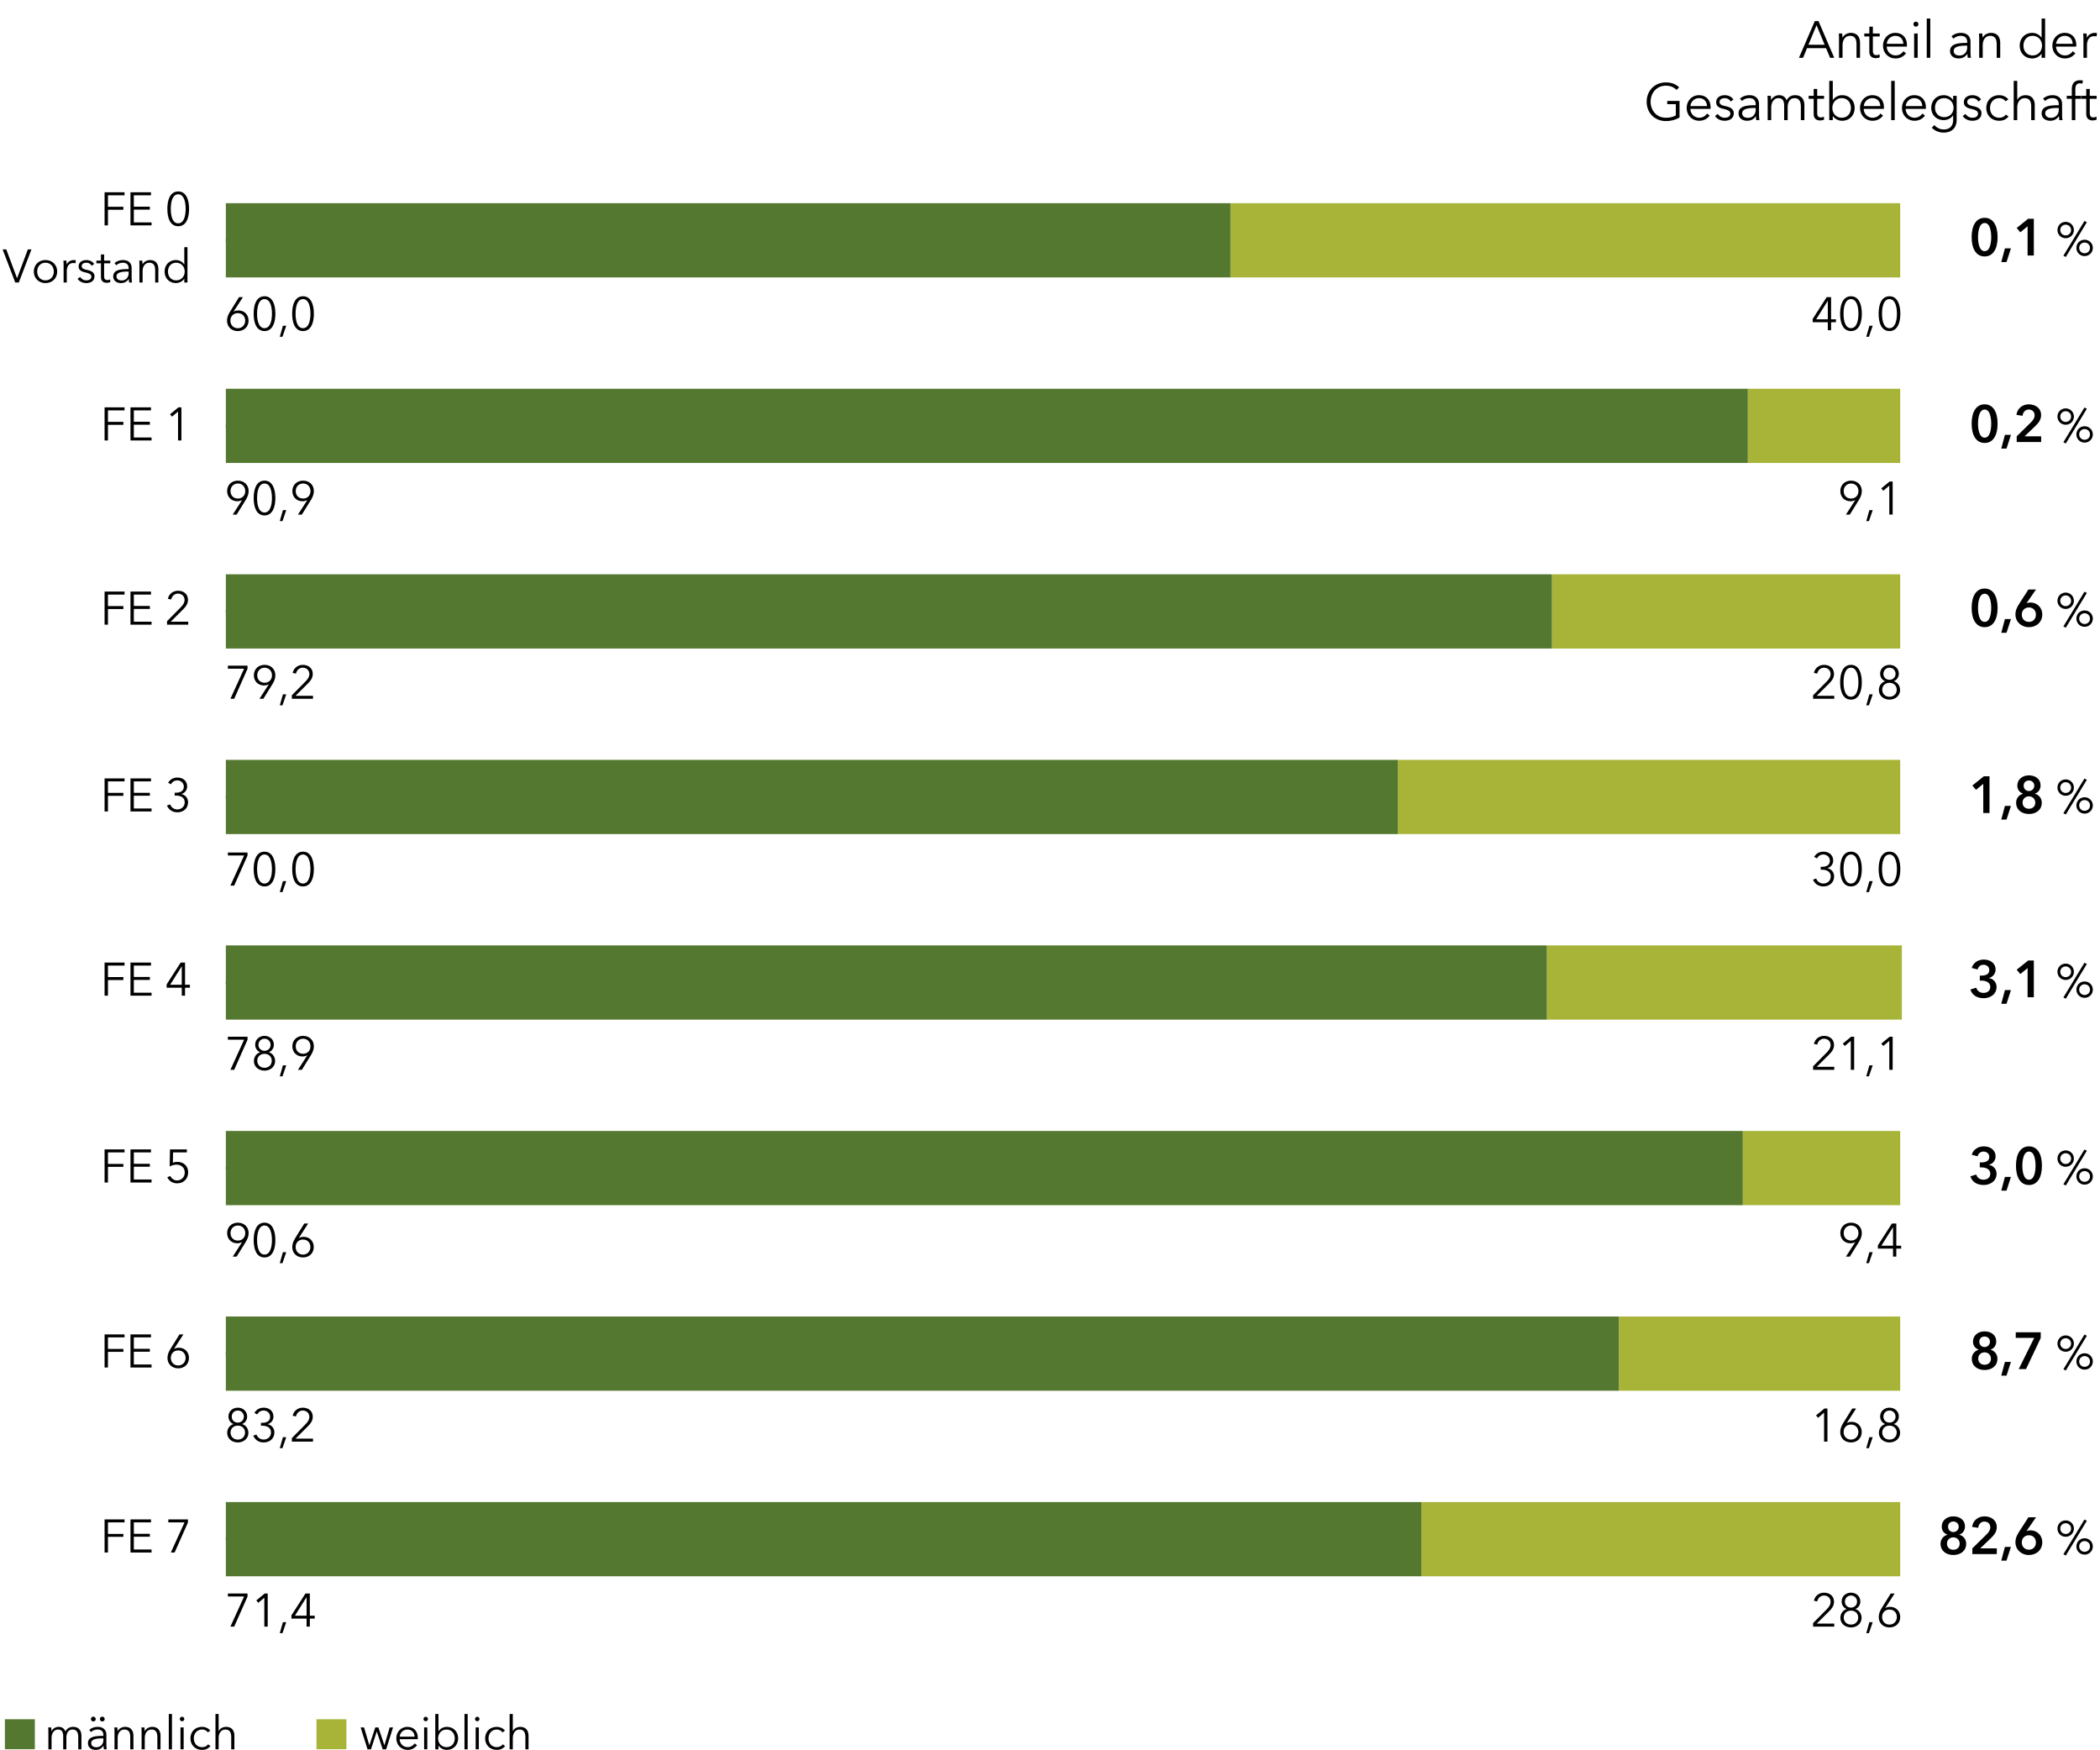<svg xmlns="http://www.w3.org/2000/svg" width="809" height="674" viewBox="0 0 809 674"><g data-name="graphics"><g fill="none"><path d="M38.33 646.847c0 4.321-1.694 8.713-7.017 8.713-5.383 0-7.016-4.392-7.016-8.713 0-4.32 1.633-8.76 7.016-8.76 5.323 0 7.017 4.44 7.017 8.76zm-11.825 0c0 3.311.998 7.257 4.808 7.257 3.75 0 4.81-3.946 4.81-7.257 0-3.31-1.06-7.326-4.81-7.326-3.81 0-4.808 4.015-4.808 7.326zM42.922 658.425h-1.724l2.027-5.519h2.146l-2.45 5.519zM63.243 646.847c0 4.321-1.694 8.713-7.016 8.713-5.383 0-7.017-4.392-7.017-8.713 0-4.32 1.634-8.76 7.017-8.76 5.322 0 7.016 4.44 7.016 8.76zm-11.825 0c0 3.311.998 7.257 4.809 7.257 3.75 0 4.808-3.946 4.808-7.257 0-3.31-1.058-7.326-4.808-7.326-3.811 0-4.809 4.015-4.809 7.326zM80.538 646.847c0 4.321-1.694 8.713-7.017 8.713-5.382 0-7.016-4.392-7.016-8.713 0-4.32 1.634-8.76 7.016-8.76 5.323 0 7.017 4.44 7.017 8.76zm-11.825 0c0 3.311.998 7.257 4.808 7.257 3.75 0 4.81-3.946 4.81-7.257 0-3.31-1.06-7.326-4.81-7.326-3.81 0-4.808 4.015-4.808 7.326zM97.832 646.847c0 4.321-1.694 8.713-7.017 8.713-5.383 0-7.016-4.392-7.016-8.713 0-4.32 1.633-8.76 7.016-8.76 5.323 0 7.017 4.44 7.017 8.76zm-11.825 0c0 3.311.998 7.257 4.808 7.257 3.75 0 4.809-3.946 4.809-7.257 0-3.31-1.059-7.326-4.809-7.326-3.81 0-4.808 4.015-4.808 7.326zM115.126 646.847c0 4.321-1.694 8.713-7.017 8.713-5.382 0-7.016-4.392-7.016-8.713 0-4.32 1.634-8.76 7.016-8.76 5.323 0 7.017 4.44 7.017 8.76zm-11.825 0c0 3.311.998 7.257 4.808 7.257 3.75 0 4.809-3.946 4.809-7.257 0-3.31-1.059-7.326-4.809-7.326-3.81 0-4.808 4.015-4.808 7.326zM132.42 646.847c0 4.321-1.693 8.713-7.016 8.713-5.383 0-7.016-4.392-7.016-8.713 0-4.32 1.633-8.76 7.016-8.76 5.323 0 7.017 4.44 7.017 8.76zm-11.824 0c0 3.311.998 7.257 4.808 7.257 3.75 0 4.809-3.946 4.809-7.257 0-3.31-1.059-7.326-4.809-7.326-3.81 0-4.808 4.015-4.808 7.326zM149.715 646.847c0 4.321-1.694 8.713-7.017 8.713-5.384 0-7.016-4.392-7.016-8.713 0-4.32 1.632-8.76 7.016-8.76 5.323 0 7.017 4.44 7.017 8.76zm-11.825 0c0 3.311.998 7.257 4.808 7.257 3.75 0 4.809-3.946 4.809-7.257 0-3.31-1.059-7.326-4.809-7.326-3.81 0-4.808 4.015-4.808 7.326z"/><g><path d="M132.228 655.137h-2.178V640.6l-3.871 2.56-1.331-1.175 5.444-3.475h1.936v16.626zM144.773 645.767l.061.046c.635-.375 1.966-.61 3.055-.61 3.72 0 6.532 2.09 6.532 5.12 0 3.1-2.934 5.237-6.956 5.237s-6.956-2.137-6.956-5.238c0-1.714.877-3.17 1.935-4.509l5.837-7.302h2.51l-6.018 7.256zm2.692 8.36c2.812 0 4.778-1.644 4.778-3.805 0-2.136-1.845-3.757-4.778-3.757s-4.778 1.62-4.778 3.757c0 2.161 1.965 3.805 4.778 3.805zM159.074 658.425h-1.723l2.026-5.519h2.146l-2.449 5.519zM169.688 645.767l.06.046c.635-.375 1.966-.61 3.055-.61 3.72 0 6.532 2.09 6.532 5.12 0 3.1-2.934 5.237-6.956 5.237s-6.956-2.137-6.956-5.238c0-1.714.877-3.17 1.935-4.509l5.837-7.302h2.51l-6.018 7.256zm2.69 8.36c2.813 0 4.78-1.644 4.78-3.805 0-2.136-1.845-3.757-4.78-3.757s-4.777 1.62-4.777 3.757c0 2.161 1.965 3.805 4.778 3.805zM186.981 645.767l.061.046c.635-.375 1.966-.61 3.054-.61 3.72 0 6.533 2.09 6.533 5.12 0 3.1-2.934 5.237-6.956 5.237s-6.956-2.137-6.956-5.238c0-1.714.877-3.17 1.935-4.509l5.837-7.302H193l-6.019 7.256zm2.692 8.36c2.812 0 4.778-1.644 4.778-3.805 0-2.136-1.845-3.757-4.778-3.757s-4.778 1.62-4.778 3.757c0 2.161 1.965 3.805 4.778 3.805zM204.275 645.767l.06.046c.636-.375 1.967-.61 3.056-.61 3.72 0 6.532 2.09 6.532 5.12 0 3.1-2.934 5.237-6.956 5.237s-6.956-2.137-6.956-5.238c0-1.714.877-3.17 1.935-4.509l5.837-7.302h2.51l-6.018 7.256zm2.692 8.36c2.812 0 4.778-1.644 4.778-3.805 0-2.136-1.845-3.757-4.778-3.757s-4.779 1.62-4.779 3.757c0 2.161 1.966 3.805 4.779 3.805zM221.57 645.767l.06.046c.636-.375 1.967-.61 3.056-.61 3.72 0 6.532 2.09 6.532 5.12 0 3.1-2.934 5.237-6.956 5.237s-6.956-2.137-6.956-5.238c0-1.714.877-3.17 1.935-4.509l5.837-7.302h2.51l-6.018 7.256zm2.692 8.36c2.812 0 4.778-1.644 4.778-3.805 0-2.136-1.845-3.757-4.778-3.757s-4.779 1.62-4.779 3.757c0 2.161 1.966 3.805 4.779 3.805zM238.864 645.767l.06.046c.636-.375 1.967-.61 3.055-.61 3.72 0 6.533 2.09 6.533 5.12 0 3.1-2.934 5.237-6.956 5.237s-6.956-2.137-6.956-5.238c0-1.714.877-3.17 1.935-4.509l5.837-7.302h2.51l-6.018 7.256zm2.692 8.36c2.812 0 4.778-1.644 4.778-3.805 0-2.136-1.845-3.757-4.778-3.757s-4.779 1.62-4.779 3.757c0 2.161 1.966 3.805 4.779 3.805zM265.14 640.06l-8.62 15.077h-2.449l8.862-15.123h-10.495v-1.503h12.702v1.55z"/></g><g><path d="M235.376 645.696h.937c2.753 0 4.99-.845 4.99-3.052 0-1.856-1.935-3.123-4.233-3.123-1.785 0-3.236.68-4.083 1.949l-1.844-.752c1.33-1.784 3.447-2.63 6.047-2.63 3.358 0 6.261 1.573 6.261 4.462 0 1.949-1.602 3.358-3.72 3.804v.047c2.45.399 4.325 1.902 4.325 4.133 0 3.17-3.175 5.026-6.896 5.026-3.114 0-5.564-1.222-6.774-3.406l2.056-.587c.727 1.574 2.541 2.537 4.718 2.537 2.45 0 4.719-1.34 4.719-3.57 0-2.513-2.753-3.382-5.566-3.382h-.937v-1.456zM252.67 645.696h.937c2.752 0 4.99-.845 4.99-3.052 0-1.856-1.935-3.123-4.233-3.123-1.785 0-3.236.68-4.083 1.949l-1.844-.752c1.33-1.784 3.447-2.63 6.047-2.63 3.358 0 6.261 1.573 6.261 4.462 0 1.949-1.602 3.358-3.72 3.804v.047c2.45.399 4.325 1.902 4.325 4.133 0 3.17-3.175 5.026-6.896 5.026-3.114 0-5.564-1.222-6.774-3.406l2.056-.587c.727 1.574 2.541 2.537 4.718 2.537 2.45 0 4.719-1.34 4.719-3.57 0-2.513-2.753-3.382-5.566-3.382h-.937v-1.456zM266.578 658.425h-1.724l2.027-5.519h2.146l-2.449 5.519zM277.584 645.696h.937c2.752 0 4.99-.845 4.99-3.052 0-1.856-1.935-3.123-4.233-3.123-1.785 0-3.236.68-4.083 1.949l-1.844-.752c1.33-1.784 3.447-2.63 6.047-2.63 3.358 0 6.261 1.573 6.261 4.462 0 1.949-1.602 3.358-3.72 3.804v.047c2.45.399 4.325 1.902 4.325 4.133 0 3.17-3.175 5.026-6.896 5.026-3.114 0-5.564-1.222-6.774-3.406l2.056-.587c.727 1.574 2.541 2.537 4.718 2.537 2.45 0 4.719-1.34 4.719-3.57 0-2.513-2.753-3.382-5.566-3.382h-.937v-1.456zM294.878 645.696h.937c2.753 0 4.99-.845 4.99-3.052 0-1.856-1.935-3.123-4.233-3.123-1.785 0-3.236.68-4.083 1.949l-1.844-.752c1.33-1.784 3.447-2.63 6.047-2.63 3.358 0 6.261 1.573 6.261 4.462 0 1.949-1.602 3.358-3.72 3.804v.047c2.45.399 4.325 1.902 4.325 4.133 0 3.17-3.175 5.026-6.896 5.026-3.114 0-5.564-1.222-6.774-3.406l2.056-.587c.727 1.574 2.541 2.537 4.718 2.537 2.45 0 4.719-1.34 4.719-3.57 0-2.513-2.753-3.382-5.566-3.382h-.937v-1.456zM312.172 645.696h.937c2.752 0 4.99-.845 4.99-3.052 0-1.856-1.935-3.123-4.233-3.123-1.785 0-3.236.68-4.083 1.949l-1.845-.752c1.33-1.784 3.448-2.63 6.048-2.63 3.358 0 6.261 1.573 6.261 4.462 0 1.949-1.602 3.358-3.72 3.804v.047c2.45.399 4.325 1.902 4.325 4.133 0 3.17-3.175 5.026-6.896 5.026-3.114 0-5.564-1.222-6.774-3.406l2.056-.587c.727 1.574 2.541 2.537 4.718 2.537 2.45 0 4.719-1.34 4.719-3.57 0-2.513-2.753-3.382-5.566-3.382h-.937v-1.456zM329.467 645.696h.937c2.752 0 4.99-.845 4.99-3.052 0-1.856-1.935-3.123-4.233-3.123-1.785 0-3.236.68-4.083 1.949l-1.845-.752c1.33-1.784 3.448-2.63 6.048-2.63 3.358 0 6.261 1.573 6.261 4.462 0 1.949-1.603 3.358-3.72 3.804v.047c2.45.399 4.324 1.902 4.324 4.133 0 3.17-3.174 5.026-6.895 5.026-3.114 0-5.564-1.222-6.774-3.406l2.056-.587c.727 1.574 2.541 2.537 4.718 2.537 2.45 0 4.719-1.34 4.719-3.57 0-2.513-2.753-3.382-5.566-3.382h-.937v-1.456zM346.76 645.696h.938c2.753 0 4.99-.845 4.99-3.052 0-1.856-1.935-3.123-4.233-3.123-1.785 0-3.236.68-4.083 1.949l-1.845-.752c1.33-1.784 3.448-2.63 6.048-2.63 3.358 0 6.26 1.573 6.26 4.462 0 1.949-1.602 3.358-3.719 3.804v.047c2.45.399 4.324 1.902 4.324 4.133 0 3.17-3.174 5.026-6.895 5.026-3.114 0-5.565-1.222-6.774-3.406l2.056-.587c.727 1.574 2.541 2.537 4.718 2.537 2.45 0 4.719-1.34 4.719-3.57 0-2.513-2.753-3.382-5.566-3.382h-.937v-1.456zM364.055 645.696h.937c2.752 0 4.99-.845 4.99-3.052 0-1.856-1.935-3.123-4.233-3.123-1.785 0-3.236.68-4.083 1.949l-1.845-.752c1.33-1.784 3.448-2.63 6.048-2.63 3.358 0 6.26 1.573 6.26 4.462 0 1.949-1.602 3.358-3.719 3.804v.047c2.45.399 4.324 1.902 4.324 4.133 0 3.17-3.174 5.026-6.895 5.026-3.114 0-5.565-1.222-6.775-3.406l2.057-.587c.727 1.574 2.541 2.537 4.718 2.537 2.45 0 4.719-1.34 4.719-3.57 0-2.513-2.753-3.382-5.566-3.382h-.937v-1.456z"/></g><g><path d="M350.773 640.014h-8.921l-.15 5.142c.906-.258 1.994-.376 2.962-.376 4.023 0 6.956 2.115 6.956 5.214 0 3.217-2.873 5.566-7.106 5.566-3.085 0-5.233-1.199-6.412-3.03l1.965-.681c.756 1.362 2.45 2.255 4.326 2.255 2.903 0 5.02-1.69 5.02-3.946 0-2.466-2.268-3.992-5.323-3.992-1.542 0-3.085.353-4.445.916l.21-8.571h10.918v1.503zM369.49 646.847c0 4.321-1.695 8.713-7.017 8.713-5.383 0-7.017-4.392-7.017-8.713 0-4.32 1.634-8.76 7.017-8.76 5.322 0 7.016 4.44 7.016 8.76zm-11.826 0c0 3.311.998 7.257 4.809 7.257 3.75 0 4.808-3.946 4.808-7.257 0-3.31-1.058-7.326-4.808-7.326-3.81 0-4.809 4.015-4.809 7.326zM374.082 658.425h-1.724l2.027-5.519h2.146l-2.449 5.519zM394.403 646.847c0 4.321-1.694 8.713-7.016 8.713-5.383 0-7.017-4.392-7.017-8.713 0-4.32 1.634-8.76 7.017-8.76 5.322 0 7.016 4.44 7.016 8.76zm-11.825 0c0 3.311.998 7.257 4.809 7.257 3.75 0 4.808-3.946 4.808-7.257 0-3.31-1.058-7.326-4.808-7.326-3.81 0-4.809 4.015-4.809 7.326zM411.697 646.847c0 4.321-1.694 8.713-7.016 8.713-5.384 0-7.017-4.392-7.017-8.713 0-4.32 1.633-8.76 7.017-8.76 5.322 0 7.016 4.44 7.016 8.76zm-11.825 0c0 3.311.998 7.257 4.809 7.257 3.75 0 4.808-3.946 4.808-7.257 0-3.31-1.058-7.326-4.808-7.326-3.81 0-4.809 4.015-4.809 7.326zM428.991 646.847c0 4.321-1.694 8.713-7.016 8.713-5.383 0-7.017-4.392-7.017-8.713 0-4.32 1.634-8.76 7.017-8.76 5.322 0 7.016 4.44 7.016 8.76zm-11.825 0c0 3.311.998 7.257 4.809 7.257 3.75 0 4.808-3.946 4.808-7.257 0-3.31-1.058-7.326-4.808-7.326-3.81 0-4.809 4.015-4.809 7.326zM446.286 646.847c0 4.321-1.694 8.713-7.016 8.713-5.383 0-7.017-4.392-7.017-8.713 0-4.32 1.634-8.76 7.017-8.76 5.322 0 7.016 4.44 7.016 8.76zm-11.825 0c0 3.311.998 7.257 4.809 7.257 3.75 0 4.808-3.946 4.808-7.257 0-3.31-1.058-7.326-4.808-7.326-3.811 0-4.81 4.015-4.81 7.326zM463.58 646.847c0 4.321-1.694 8.713-7.017 8.713-5.383 0-7.016-4.392-7.016-8.713 0-4.32 1.633-8.76 7.016-8.76 5.323 0 7.017 4.44 7.017 8.76zm-11.825 0c0 3.311.998 7.257 4.808 7.257 3.75 0 4.81-3.946 4.81-7.257 0-3.31-1.06-7.326-4.81-7.326-3.81 0-4.808 4.015-4.808 7.326zM480.874 646.847c0 4.321-1.694 8.713-7.017 8.713-5.382 0-7.016-4.392-7.016-8.713 0-4.32 1.634-8.76 7.016-8.76 5.323 0 7.017 4.44 7.017 8.76zm-11.825 0c0 3.311.998 7.257 4.808 7.257 3.75 0 4.809-3.946 4.809-7.257 0-3.31-1.059-7.326-4.809-7.326-3.81 0-4.808 4.015-4.808 7.326z"/></g><g><path d="M449.991 645.767l.06.046c.636-.375 1.967-.61 3.054-.61 3.721 0 6.534 2.09 6.534 5.12 0 3.1-2.934 5.237-6.956 5.237s-6.956-2.137-6.956-5.238c0-1.714.877-3.17 1.935-4.509l5.837-7.302h2.51l-6.018 7.256zm2.692 8.36c2.812 0 4.778-1.644 4.778-3.805 0-2.136-1.845-3.757-4.778-3.757s-4.779 1.62-4.779 3.757c0 2.161 1.966 3.805 4.779 3.805zM467.285 645.767l.06.046c.635-.375 1.967-.61 3.055-.61 3.72 0 6.533 2.09 6.533 5.12 0 3.1-2.934 5.237-6.956 5.237s-6.956-2.137-6.956-5.238c0-1.714.876-3.17 1.935-4.509l5.837-7.302h2.51l-6.018 7.256zm2.692 8.36c2.812 0 4.778-1.644 4.778-3.805 0-2.136-1.845-3.757-4.778-3.757s-4.779 1.62-4.779 3.757c0 2.161 1.966 3.805 4.779 3.805zM481.586 658.425h-1.724l2.027-5.519h2.146l-2.45 5.519zM492.2 645.767l.06.046c.635-.375 1.966-.61 3.054-.61 3.72 0 6.533 2.09 6.533 5.12 0 3.1-2.934 5.237-6.956 5.237s-6.956-2.137-6.956-5.238c0-1.714.877-3.17 1.935-4.509l5.837-7.302h2.51l-6.018 7.256zm2.69 8.36c2.813 0 4.779-1.644 4.779-3.805 0-2.136-1.845-3.757-4.778-3.757s-4.779 1.62-4.779 3.757c0 2.161 1.966 3.805 4.779 3.805zM509.493 645.767l.06.046c.635-.375 1.967-.61 3.054-.61 3.721 0 6.534 2.09 6.534 5.12 0 3.1-2.934 5.237-6.956 5.237s-6.956-2.137-6.956-5.238c0-1.714.876-3.17 1.935-4.509l5.837-7.302h2.51l-6.018 7.256zm2.692 8.36c2.812 0 4.778-1.644 4.778-3.805 0-2.136-1.845-3.757-4.778-3.757s-4.779 1.62-4.779 3.757c0 2.161 1.966 3.805 4.779 3.805zM526.787 645.767l.06.046c.635-.375 1.966-.61 3.055-.61 3.72 0 6.533 2.09 6.533 5.12 0 3.1-2.934 5.237-6.956 5.237s-6.957-2.137-6.957-5.238c0-1.714.877-3.17 1.936-4.509l5.837-7.302h2.51l-6.018 7.256zm2.692 8.36c2.812 0 4.778-1.644 4.778-3.805 0-2.136-1.845-3.757-4.778-3.757s-4.779 1.62-4.779 3.757c0 2.161 1.966 3.805 4.779 3.805zM544.082 645.767l.06.046c.635-.375 1.966-.61 3.055-.61 3.72 0 6.532 2.09 6.532 5.12 0 3.1-2.933 5.237-6.956 5.237s-6.956-2.137-6.956-5.238c0-1.714.877-3.17 1.936-4.509l5.837-7.302h2.51l-6.018 7.256zm2.691 8.36c2.813 0 4.779-1.644 4.779-3.805 0-2.136-1.845-3.757-4.779-3.757s-4.778 1.62-4.778 3.757c0 2.161 1.966 3.805 4.778 3.805zM561.376 645.767l.06.046c.635-.375 1.966-.61 3.054-.61 3.72 0 6.533 2.09 6.533 5.12 0 3.1-2.933 5.237-6.956 5.237s-6.956-2.137-6.956-5.238c0-1.714.877-3.17 1.936-4.509l5.837-7.302h2.51l-6.018 7.256zm2.691 8.36c2.813 0 4.779-1.644 4.779-3.805 0-2.136-1.845-3.757-4.779-3.757s-4.778 1.62-4.778 3.757c0 2.161 1.966 3.805 4.778 3.805zM587.651 640.06l-8.619 15.077h-2.449l8.861-15.123H574.95v-1.503h12.701v1.55z"/></g><g><path d="M567.053 650.769c0 2.912-3.206 4.79-6.866 4.79s-6.865-1.878-6.865-4.79c0-2.23 1.724-3.898 4.053-4.439v-.047c-1.905-.493-3.236-2.043-3.236-3.757 0-2.7 2.782-4.438 6.048-4.438s6.05 1.737 6.05 4.438c0 1.714-1.332 3.264-3.237 3.757v.047c2.33.517 4.053 2.208 4.053 4.439zm-6.865 3.358c2.812 0 4.687-1.526 4.687-3.546 0-1.996-1.875-3.476-4.688-3.476s-4.687 1.48-4.687 3.476c0 2.02 1.875 3.546 4.688 3.546zm0-8.524c2.177 0 3.931-1.246 3.931-2.983 0-1.785-1.693-3.1-3.931-3.1s-3.932 1.315-3.932 3.1c0 1.737 1.754 2.983 3.931 2.983zM575.183 645.696h.937c2.753 0 4.99-.845 4.99-3.052 0-1.856-1.935-3.123-4.233-3.123-1.785 0-3.236.68-4.083 1.949l-1.845-.752c1.33-1.784 3.447-2.63 6.048-2.63 3.357 0 6.26 1.573 6.26 4.462 0 1.949-1.602 3.358-3.719 3.804v.047c2.45.399 4.324 1.902 4.324 4.133 0 3.17-3.174 5.026-6.895 5.026-3.114 0-5.565-1.222-6.775-3.406l2.057-.587c.727 1.574 2.541 2.537 4.718 2.537 2.45 0 4.719-1.34 4.719-3.57 0-2.513-2.753-3.382-5.566-3.382h-.937v-1.456zM589.09 658.425h-1.723l2.026-5.519h2.147l-2.45 5.519zM600.097 645.696h.937c2.753 0 4.99-.845 4.99-3.052 0-1.856-1.935-3.123-4.233-3.123-1.785 0-3.236.68-4.083 1.949l-1.845-.752c1.33-1.784 3.448-2.63 6.048-2.63 3.358 0 6.26 1.573 6.26 4.462 0 1.949-1.602 3.358-3.719 3.804v.047c2.45.399 4.324 1.902 4.324 4.133 0 3.17-3.174 5.026-6.895 5.026-3.114 0-5.565-1.222-6.775-3.406l2.057-.587c.727 1.574 2.541 2.537 4.718 2.537 2.45 0 4.719-1.34 4.719-3.57 0-2.513-2.753-3.382-5.566-3.382h-.937v-1.456zM617.39 645.696h.938c2.752 0 4.99-.845 4.99-3.052 0-1.856-1.935-3.123-4.233-3.123-1.785 0-3.236.68-4.083 1.949l-1.845-.752c1.33-1.784 3.447-2.63 6.048-2.63 3.358 0 6.26 1.573 6.26 4.462 0 1.949-1.602 3.358-3.719 3.804v.047c2.45.399 4.324 1.902 4.324 4.133 0 3.17-3.174 5.026-6.895 5.026-3.114 0-5.565-1.222-6.775-3.406l2.057-.587c.727 1.574 2.541 2.537 4.718 2.537 2.45 0 4.719-1.34 4.719-3.57 0-2.513-2.753-3.382-5.566-3.382h-.937v-1.456zM634.685 645.696h.937c2.753 0 4.99-.845 4.99-3.052 0-1.856-1.935-3.123-4.233-3.123-1.785 0-3.236.68-4.083 1.949l-1.845-.752c1.33-1.784 3.447-2.63 6.048-2.63 3.357 0 6.26 1.573 6.26 4.462 0 1.949-1.602 3.358-3.719 3.804v.047c2.45.399 4.324 1.902 4.324 4.133 0 3.17-3.175 5.026-6.895 5.026-3.115 0-5.565-1.222-6.775-3.406l2.057-.587c.727 1.574 2.541 2.537 4.718 2.537 2.45 0 4.719-1.34 4.719-3.57 0-2.513-2.753-3.382-5.566-3.382h-.937v-1.456zM651.98 645.696h.937c2.753 0 4.99-.845 4.99-3.052 0-1.856-1.935-3.123-4.233-3.123-1.785 0-3.236.68-4.083 1.949l-1.845-.752c1.33-1.784 3.447-2.63 6.048-2.63 3.357 0 6.26 1.573 6.26 4.462 0 1.949-1.602 3.358-3.719 3.804v.047c2.45.399 4.324 1.902 4.324 4.133 0 3.17-3.175 5.026-6.895 5.026-3.115 0-5.565-1.222-6.775-3.406l2.057-.587c.726 1.574 2.54 2.537 4.718 2.537 2.45 0 4.718-1.34 4.718-3.57 0-2.513-2.753-3.382-5.565-3.382h-.938v-1.456zM669.273 645.696h.938c2.752 0 4.99-.845 4.99-3.052 0-1.856-1.935-3.123-4.233-3.123-1.785 0-3.237.68-4.083 1.949l-1.845-.752c1.33-1.784 3.447-2.63 6.048-2.63 3.357 0 6.26 1.573 6.26 4.462 0 1.949-1.602 3.358-3.72 3.804v.047c2.45.399 4.325 1.902 4.325 4.133 0 3.17-3.175 5.026-6.895 5.026-3.115 0-5.565-1.222-6.775-3.406l2.057-.587c.726 1.574 2.54 2.537 4.718 2.537 2.45 0 4.718-1.34 4.718-3.57 0-2.513-2.753-3.382-5.565-3.382h-.938v-1.456zM686.567 645.696h.938c2.753 0 4.99-.845 4.99-3.052 0-1.856-1.935-3.123-4.233-3.123-1.785 0-3.237.68-4.083 1.949l-1.845-.752c1.33-1.784 3.447-2.63 6.048-2.63 3.357 0 6.26 1.573 6.26 4.462 0 1.949-1.602 3.358-3.72 3.804v.047c2.45.399 4.325 1.902 4.325 4.133 0 3.17-3.175 5.026-6.895 5.026-3.115 0-5.565-1.222-6.775-3.406l2.057-.587c.726 1.574 2.54 2.537 4.718 2.537 2.45 0 4.718-1.34 4.718-3.57 0-2.513-2.753-3.382-5.565-3.382h-.938v-1.456z"/></g><g><path d="M661.1 655.137h-2.177V640.6l-3.871 2.56-1.331-1.175 5.444-3.475h1.936v16.626zM683.354 646.847c0 4.321-1.694 8.713-7.016 8.713-5.383 0-7.017-4.392-7.017-8.713 0-4.32 1.634-8.76 7.017-8.76 5.322 0 7.016 4.44 7.016 8.76zm-11.825 0c0 3.311.998 7.257 4.809 7.257 3.75 0 4.808-3.946 4.808-7.257 0-3.31-1.058-7.326-4.808-7.326-3.81 0-4.809 4.015-4.809 7.326zM700.65 646.847c0 4.321-1.695 8.713-7.017 8.713-5.383 0-7.017-4.392-7.017-8.713 0-4.32 1.634-8.76 7.017-8.76 5.322 0 7.016 4.44 7.016 8.76zm-11.826 0c0 3.311.998 7.257 4.809 7.257 3.75 0 4.808-3.946 4.808-7.257 0-3.31-1.058-7.326-4.808-7.326-3.81 0-4.809 4.015-4.809 7.326zM705.241 658.425h-1.723l2.025-5.519h2.147l-2.449 5.519zM725.563 646.847c0 4.321-1.695 8.713-7.017 8.713-5.384 0-7.017-4.392-7.017-8.713 0-4.32 1.633-8.76 7.017-8.76 5.322 0 7.016 4.44 7.016 8.76zm-11.826 0c0 3.311.998 7.257 4.809 7.257 3.75 0 4.808-3.946 4.808-7.257 0-3.31-1.058-7.326-4.808-7.326-3.81 0-4.809 4.015-4.809 7.326zM742.856 646.847c0 4.321-1.694 8.713-7.016 8.713-5.383 0-7.017-4.392-7.017-8.713 0-4.32 1.634-8.76 7.017-8.76 5.322 0 7.016 4.44 7.016 8.76zm-11.825 0c0 3.311.998 7.257 4.809 7.257 3.75 0 4.808-3.946 4.808-7.257 0-3.31-1.058-7.326-4.808-7.326-3.81 0-4.809 4.015-4.809 7.326zM760.151 646.847c0 4.321-1.694 8.713-7.016 8.713-5.383 0-7.017-4.392-7.017-8.713 0-4.32 1.634-8.76 7.017-8.76 5.322 0 7.016 4.44 7.016 8.76zm-11.825 0c0 3.311.998 7.257 4.809 7.257 3.75 0 4.808-3.946 4.808-7.257 0-3.31-1.058-7.326-4.808-7.326-3.81 0-4.809 4.015-4.809 7.326zM777.445 646.847c0 4.321-1.694 8.713-7.016 8.713-5.384 0-7.017-4.392-7.017-8.713 0-4.32 1.633-8.76 7.017-8.76 5.322 0 7.016 4.44 7.016 8.76zm-11.825 0c0 3.311.998 7.257 4.809 7.257 3.75 0 4.808-3.946 4.808-7.257 0-3.31-1.058-7.326-4.808-7.326-3.81 0-4.809 4.015-4.809 7.326zM794.74 646.847c0 4.321-1.695 8.713-7.017 8.713-5.383 0-7.017-4.392-7.017-8.713 0-4.32 1.634-8.76 7.017-8.76 5.322 0 7.016 4.44 7.016 8.76zm-11.826 0c0 3.311.998 7.257 4.809 7.257 3.75 0 4.808-3.946 4.808-7.257 0-3.31-1.058-7.326-4.808-7.326-3.81 0-4.809 4.015-4.809 7.326zM812.034 646.847c0 4.321-1.694 8.713-7.016 8.713-5.383 0-7.017-4.392-7.017-8.713 0-4.32 1.634-8.76 7.017-8.76 5.322 0 7.016 4.44 7.016 8.76zm-11.825 0c0 3.311.998 7.257 4.809 7.257 3.75 0 4.808-3.946 4.808-7.257 0-3.31-1.058-7.326-4.808-7.326-3.811 0-4.809 4.015-4.809 7.326z"/></g></g><g fill="none" stroke="#000" stroke-miterlimit="10"><path d="M87.004 592.856h16.125M87.004 521.385h16.125M87.004 449.914h16.125M87.004 378.443h16.125M87.004 306.972h16.125M87.004 235.501h16.125M87.004 164.03h16.125M87.004 92.559h16.125"/></g><g fill="#a7b438"><path d="M474.018 78.265h258.01v28.588h-258.01zM673.331 149.736h58.697v28.588h-58.697zM597.863 221.207h134.165v28.588H597.863zM538.521 292.678h193.507v28.588H538.521zM595.928 364.149h136.745v28.588H595.928zM671.396 435.62h60.632v28.588h-60.632zM623.664 507.091h108.364v28.588H623.664zM547.551 578.562h184.477v28.588H547.551z"/></g><g fill="#54782f"><path d="M87.004 78.265h387.014v28.588H87.004zM87.004 149.736h586.327v28.588H87.004zM87.004 221.207h510.859v28.588H87.004zM87.004 292.678h451.517v28.588H87.004zM87.004 364.149h508.924v28.588H87.004zM87.004 435.62h584.392v28.588H87.004zM87.004 507.091h536.66v28.588H87.004zM87.004 578.562h460.547v28.588H87.004z"/></g></g><g data-name="DE"><path d="M41.586 86.815h-1.297V74.067h7.689v1.153h-6.392v4.43h5.941v1.133h-5.941v6.032zM51.558 85.663h6.823v1.152h-8.12V74.067h7.904v1.153h-6.607v4.393h6.175v1.134h-6.175v4.916zM72.835 80.459c0 3.313-1.008 6.68-4.177 6.68-3.205 0-4.178-3.367-4.178-6.68 0-3.313.973-6.716 4.178-6.716 3.17 0 4.177 3.403 4.177 6.716zm-7.04 0c0 2.539.595 5.563 2.863 5.563 2.233 0 2.863-3.024 2.863-5.563 0-2.538-.63-5.617-2.863-5.617-2.268 0-2.863 3.079-2.863 5.617zM6.559 107.14h.036l4.141-11.073h1.386l-4.879 12.748H5.874L1.013 96.067h1.404l4.142 11.074zM17.52 109.031c-2.61 0-4.483-1.89-4.483-4.43 0-2.538 1.872-4.428 4.483-4.428 2.628 0 4.501 1.89 4.501 4.429 0 2.539-1.873 4.43-4.501 4.43zm0-7.832c-1.945 0-3.187 1.512-3.187 3.403s1.242 3.385 3.187 3.385c1.962 0 3.205-1.495 3.205-3.385s-1.243-3.403-3.205-3.403zM24.432 100.389h1.17c.036.45.072 1.08.072 1.44h.036c.468-.973 1.512-1.656 2.7-1.656.307 0 .559.017.81.09l-.161 1.152c-.144-.054-.54-.108-.865-.108-1.296 0-2.466.936-2.466 3.187v4.321h-1.225v-6.572c0-.45-.018-1.278-.071-1.854zM35.322 102.388c-.36-.703-1.134-1.189-2.07-1.189-.882 0-1.782.378-1.782 1.315 0 .792.63 1.152 2.016 1.44 1.98.414 2.917 1.152 2.917 2.467 0 1.926-1.62 2.61-3.169 2.61-1.279 0-2.557-.504-3.33-1.638l.971-.72c.433.738 1.35 1.314 2.34 1.314 1.045 0 1.981-.379 1.981-1.476 0-.883-.882-1.242-2.484-1.621-.99-.234-2.413-.666-2.413-2.269 0-1.71 1.476-2.448 3.007-2.448 1.17 0 2.413.557 2.953 1.512l-.937.703zM42.486 101.415H40.11v4.915c0 1.26.523 1.549 1.261 1.549.342 0 .737-.108 1.062-.27l.054 1.062a3.958 3.958 0 01-1.44.252c-.9 0-2.161-.396-2.161-2.25v-5.258h-1.746v-1.026h1.746v-2.377h1.224v2.377h2.377v1.026zM49.56 103.378c0-1.46-.792-2.179-2.25-2.179-.99 0-1.91.396-2.503.99l-.685-.81c.685-.685 1.873-1.206 3.314-1.206 1.818 0 3.276 1.008 3.276 3.06v3.692c0 .648.055 1.422.144 1.89h-1.098a8.383 8.383 0 01-.126-1.369h-.036c-.774 1.117-1.71 1.585-3.06 1.585-1.28 0-2.918-.684-2.918-2.556 0-2.593 2.863-2.828 5.942-2.828v-.27zm-.36 1.224c-1.999 0-4.321.216-4.321 1.819 0 1.206 1.026 1.601 1.98 1.601 1.729 0 2.7-1.295 2.7-2.79v-.63H49.2zM54.814 100.389c.037.45.073 1.08.073 1.44h.036c.468-.973 1.692-1.656 2.88-1.656 2.143 0 3.206 1.386 3.206 3.474v5.168h-1.225v-4.664c0-1.763-.522-2.952-2.287-2.952-1.296 0-2.557 1.044-2.557 3.295v4.321h-1.224v-6.572c0-.45-.018-1.278-.071-1.854h1.17zM67.774 109.031c-2.628 0-4.356-1.944-4.356-4.43 0-2.484 1.728-4.428 4.356-4.428 1.207 0 2.467.576 3.188 1.674h.036v-6.644h1.224v13.612h-1.224v-1.422h-.036c-.72 1.062-1.98 1.638-3.188 1.638zm.126-1.044c1.891 0 3.242-1.459 3.242-3.385 0-1.926-1.351-3.403-3.242-3.403-2.034 0-3.186 1.53-3.186 3.403s1.152 3.385 3.186 3.385zM90.004 120.008l.036.036c.378-.288 1.17-.468 1.818-.468 2.215 0 3.89 1.603 3.89 3.925 0 2.377-1.747 4.016-4.142 4.016s-4.141-1.64-4.141-4.016c0-1.314.522-2.43 1.152-3.457l3.476-5.6h1.494l-3.583 5.564zm1.602 6.41c1.675 0 2.845-1.26 2.845-2.917 0-1.639-1.098-2.88-2.845-2.88s-2.844 1.241-2.844 2.88c0 1.656 1.17 2.917 2.844 2.917zM106.08 120.836c0 3.313-1.009 6.68-4.178 6.68-3.205 0-4.177-3.367-4.177-6.68 0-3.313.972-6.716 4.177-6.716 3.17 0 4.177 3.403 4.177 6.716zm-7.04 0c0 2.539.594 5.563 2.862 5.563 2.233 0 2.863-3.024 2.863-5.563 0-2.538-.63-5.617-2.863-5.617-2.268 0-2.863 3.079-2.863 5.617zM108.813 129.713h-1.026l1.206-4.232h1.278l-1.458 4.232zM120.91 120.836c0 3.313-1.008 6.68-4.177 6.68-3.205 0-4.177-3.367-4.177-6.68 0-3.313.972-6.716 4.177-6.716 3.17 0 4.177 3.403 4.177 6.716zm-7.04 0c0 2.539.595 5.563 2.863 5.563 2.233 0 2.863-3.024 2.863-5.563 0-2.538-.63-5.617-2.863-5.617-2.268 0-2.863 3.079-2.863 5.617zM705.402 122.979h1.871v1.134h-1.87v3.08h-1.262v-3.08h-5.834v-1.26l5.402-8.409h1.693v8.535zm-1.261-7.077h-.036l-4.447 7.077h4.483v-7.077zM717.246 120.836c0 3.313-1.008 6.68-4.178 6.68-3.205 0-4.177-3.367-4.177-6.68 0-3.313.972-6.716 4.177-6.716 3.17 0 4.178 3.403 4.178 6.716zm-7.04 0c0 2.539.595 5.563 2.862 5.563 2.233 0 2.864-3.024 2.864-5.563 0-2.538-.631-5.617-2.864-5.617-2.267 0-2.863 3.079-2.863 5.617zM719.98 129.713h-1.027l1.207-4.232h1.278l-1.458 4.232zM732.076 120.836c0 3.313-1.008 6.68-4.176 6.68-3.205 0-4.177-3.367-4.177-6.68 0-3.313.972-6.716 4.177-6.716 3.168 0 4.176 3.403 4.176 6.716zm-7.039 0c0 2.539.594 5.563 2.863 5.563 2.233 0 2.862-3.024 2.862-5.563 0-2.538-.63-5.617-2.862-5.617-2.27 0-2.863 3.079-2.863 5.617zM694.6 22.27h-1.58l6.12-14.165h1.401l6.08 14.165h-1.6l-1.56-3.721h-7.322l-1.54 3.72zm2.08-5.041h6.242L699.8 9.707l-3.121 7.522zM709.68 12.907c.039.5.08 1.2.08 1.6h.039c.521-1.08 1.88-1.84 3.201-1.84 2.38 0 3.56 1.54 3.56 3.86v5.743h-1.359v-5.182c0-1.961-.58-3.281-2.54-3.281-1.442 0-2.84 1.16-2.84 3.66v4.803h-1.362v-7.303c0-.5-.02-1.42-.08-2.06h1.3zM724.14 14.047h-2.64v5.46c0 1.401.58 1.722 1.4 1.722.38 0 .82-.12 1.18-.3l.06 1.18c-.48.18-.98.28-1.6.28-1 0-2.401-.44-2.401-2.5v-5.842h-1.94v-1.14h1.94v-2.64h1.361v2.64h2.64v1.14zM734.6 17.948h-7.76c.039 1.88 1.5 3.4 3.42 3.4 1.4 0 2.48-.78 3-1.62l1.021.801c-1.101 1.4-2.48 1.98-4.021 1.98-2.781 0-4.842-2.1-4.842-4.921s2.06-4.921 4.72-4.921c2.942 0 4.483 2.081 4.483 4.642 0 .18 0 .399-.021.64zm-1.36-1.08c-.08-1.76-1.16-3.061-3.101-3.061-1.82 0-3.16 1.46-3.28 3.06h6.381zM738.08 10.267c-.48 0-.96-.4-.96-.96 0-.56.48-.961.96-.961.479 0 .96.4.96.96 0 .56-.481.96-.96.96zm.68 12.003h-1.362v-9.363h1.362v9.363zM743.62 22.27h-1.36V7.146h1.36V22.27zM757.84 16.228c0-1.62-.881-2.421-2.5-2.421-1.102 0-2.121.441-2.781 1.1l-.76-.9c.76-.76 2.08-1.34 3.68-1.34 2.021 0 3.64 1.12 3.64 3.401v4.1c0 .72.06 1.581.16 2.102h-1.218c-.08-.461-.141-1.021-.141-1.522h-.041c-.86 1.24-1.9 1.762-3.4 1.762-1.42 0-3.24-.761-3.24-2.842 0-2.88 3.18-3.14 6.6-3.14v-.3zm-.4 1.36c-2.221 0-4.801.24-4.801 2.02 0 1.341 1.14 1.78 2.2 1.78 1.92 0 3-1.439 3-3.1v-.7h-.4zM763.678 12.907c.04.5.08 1.2.08 1.6h.04c.52-1.08 1.882-1.84 3.202-1.84 2.379 0 3.56 1.54 3.56 3.86v5.743h-1.36v-5.182c0-1.961-.58-3.281-2.542-3.281-1.44 0-2.84 1.16-2.84 3.66v4.803h-1.359v-7.303c0-.5-.021-1.42-.08-2.06h1.299zM782.918 22.51c-2.92 0-4.84-2.161-4.84-4.922 0-2.76 1.92-4.921 4.84-4.921 1.342 0 2.742.64 3.541 1.86h.041v-7.38h1.36V22.27h-1.36v-1.582h-.041c-.799 1.181-2.2 1.822-3.541 1.822zm.14-1.161c2.102 0 3.602-1.62 3.602-3.761s-1.5-3.781-3.601-3.781c-2.26 0-3.541 1.7-3.541 3.78s1.28 3.762 3.54 3.762zM799.84 17.948h-7.762c.04 1.88 1.5 3.4 3.42 3.4 1.4 0 2.48-.78 3.002-1.62l1.02.801c-1.1 1.4-2.48 1.98-4.022 1.98-2.78 0-4.84-2.1-4.84-4.921s2.06-4.921 4.72-4.921c2.942 0 4.481 2.081 4.481 4.642 0 .18 0 .399-.02.64zm-1.36-1.08c-.08-1.76-1.162-3.061-3.101-3.061-1.82 0-3.16 1.46-3.281 3.06h6.382zM802.54 12.907h1.298c.04.5.08 1.2.08 1.6h.041c.52-1.08 1.68-1.84 3-1.84.34 0 .621.02.9.1l-.18 1.28c-.16-.06-.599-.12-.96-.12-1.44 0-2.74 1.04-2.74 3.54v4.803h-1.36v-7.303c0-.5-.021-1.42-.08-2.06zM645.863 34.646c-.98-1.04-2.342-1.64-4.101-1.64-3.64 0-5.881 2.88-5.881 6.181s2.24 6.162 5.88 6.162c1.6 0 3-.38 3.821-.92v-4.301h-3.3v-1.26h4.741v6.381c-1.54.92-3.36 1.38-5.28 1.38-4.282 0-7.384-3.14-7.384-7.442s3.162-7.44 7.383-7.44c2.24 0 3.92.72 5.121 1.9l-1 1zM658.96 41.948h-7.759c.04 1.88 1.5 3.4 3.42 3.4 1.4 0 2.48-.78 3-1.62l1.022.801c-1.102 1.4-2.48 1.98-4.022 1.98-2.781 0-4.842-2.1-4.842-4.921s2.06-4.921 4.721-4.921c2.941 0 4.482 2.081 4.482 4.642 0 .18 0 .399-.021.64zm-1.358-1.08c-.08-1.76-1.16-3.061-3.102-3.061-1.82 0-3.16 1.46-3.28 3.06h6.382zM666.72 39.127c-.4-.78-1.26-1.32-2.3-1.32-.98 0-1.98.42-1.98 1.46 0 .881.699 1.28 2.24 1.6 2.2.461 3.24 1.281 3.24 2.741 0 2.141-1.799 2.902-3.52 2.902-1.42 0-2.841-.56-3.7-1.822l1.08-.8c.48.821 1.5 1.46 2.6 1.46 1.161 0 2.2-.42 2.2-1.639 0-.98-.98-1.38-2.76-1.8-1.101-.26-2.681-.741-2.681-2.521 0-1.9 1.64-2.721 3.341-2.721 1.3 0 2.68.62 3.28 1.68l-1.04.78zM676.36 40.228c0-1.62-.88-2.421-2.5-2.421-1.1 0-2.12.441-2.78 1.1l-.762-.9c.762-.76 2.082-1.34 3.682-1.34 2.02 0 3.64 1.12 3.64 3.401v4.1c0 .72.061 1.581.16 2.102h-1.22c-.08-.461-.14-1.021-.14-1.522h-.04c-.859 1.24-1.9 1.762-3.4 1.762-1.42 0-3.24-.761-3.24-2.842 0-2.88 3.18-3.14 6.6-3.14v-.3zm-.4 1.36c-2.22 0-4.8.24-4.8 2.02 0 1.341 1.139 1.78 2.2 1.78 1.92 0 3-1.439 3-3.1v-.7h-.4zM685.4 36.667c1.02 0 2.26.38 2.881 1.98.64-1.28 1.78-1.98 3.282-1.98 2.378 0 3.56 1.54 3.56 3.86v5.743h-1.361v-5.182c0-1.961-.66-3.281-2.42-3.281-1.961 0-2.66 1.74-2.66 3.481v4.982h-1.362v-5.461c0-1.822-.44-3.002-2.26-3.002-1.3 0-2.72 1.16-2.72 3.66v4.803h-1.36v-7.303c0-.5-.021-1.42-.08-2.06h1.3c.04.5.08 1.2.08 1.6h.04c.54-1.08 1.74-1.84 3.08-1.84zM702.701 38.047h-2.64v5.46c0 1.401.58 1.722 1.4 1.722.379 0 .82-.12 1.18-.3l.06 1.18c-.48.18-.98.28-1.601.28-1 0-2.4-.44-2.4-2.5v-5.842h-1.94v-1.14h1.94v-2.64h1.36v2.64h2.641v1.14zM706.059 44.688v1.582h-1.36V31.146h1.36v7.381h.04c.801-1.22 2.202-1.86 3.542-1.86 2.92 0 4.84 2.161 4.84 4.92 0 2.762-1.92 4.923-4.84 4.923-1.34 0-2.74-.64-3.541-1.822h-.041zm3.441-6.881c-2.1 0-3.6 1.64-3.6 3.78s1.5 3.762 3.6 3.762c2.262 0 3.541-1.681 3.541-3.761s-1.28-3.781-3.541-3.781zM725.74 41.948h-7.76c.04 1.88 1.5 3.4 3.42 3.4 1.4 0 2.48-.78 3-1.62l1.022.801c-1.102 1.4-2.48 1.98-4.022 1.98-2.78 0-4.841-2.1-4.841-4.921s2.06-4.921 4.72-4.921c2.942 0 4.483 2.081 4.483 4.642 0 .18 0 .399-.022.64zm-1.36-1.08c-.08-1.76-1.16-3.061-3.1-3.061-1.821 0-3.16 1.46-3.28 3.06h6.38zM729.918 46.27h-1.36V31.146h1.36V46.27zM741.9 41.948h-7.761c.039 1.88 1.5 3.4 3.42 3.4 1.4 0 2.48-.78 3.002-1.62l1.02.801c-1.1 1.4-2.481 1.98-4.022 1.98-2.78 0-4.84-2.1-4.84-4.921s2.06-4.921 4.72-4.921c2.942 0 4.48 2.081 4.48 4.642 0 .18 0 .399-.019.64zm-1.359-1.08c-.08-1.76-1.162-3.061-3.102-3.061-1.82 0-3.16 1.46-3.28 3.06h6.382zM745.18 48.15c.74.96 2.16 1.72 3.58 1.72 2.68 0 3.66-1.661 3.66-3.68v-1.761h-.04c-.72 1.16-2.18 1.84-3.54 1.84-2.92 0-4.842-2.021-4.842-4.761 0-2.66 1.922-4.841 4.842-4.841 1.36 0 2.8.66 3.54 1.86h.04v-1.62h1.361v9.282c0 2.04-.941 4.881-5.082 4.881-1.72 0-3.4-.72-4.5-1.88l.98-1.04zm3.8-3.04c2.1 0 3.6-1.481 3.6-3.642 0-1.96-1.5-3.661-3.6-3.661-2.261 0-3.54 1.7-3.54 3.66s1.279 3.642 3.54 3.642zM762.139 39.127c-.399-.78-1.26-1.32-2.301-1.32-.979 0-1.979.42-1.979 1.46 0 .881.7 1.28 2.24 1.6 2.2.461 3.24 1.281 3.24 2.741 0 2.141-1.8 2.902-3.52 2.902-1.42 0-2.84-.56-3.702-1.822l1.082-.8c.479.821 1.5 1.46 2.6 1.46 1.16 0 2.201-.42 2.201-1.639 0-.98-.98-1.38-2.762-1.8-1.1-.26-2.68-.741-2.68-2.521 0-1.9 1.641-2.721 3.34-2.721 1.301 0 2.682.62 3.282 1.68l-1.041.78zM772.62 39.047c-.44-.72-1.382-1.24-2.401-1.24-2.18 0-3.58 1.64-3.58 3.78 0 2.122 1.379 3.762 3.56 3.762 1.18 0 2-.5 2.541-1.22l1.02.76c-.801.98-1.942 1.62-3.56 1.62-3.022 0-5.003-2.1-5.003-4.921s1.98-4.921 5.002-4.921c1.26 0 2.68.54 3.48 1.62l-1.06.76zM777.158 38.447c.5-1.08 1.82-1.78 3.14-1.78 2.382 0 3.561 1.54 3.561 3.86v5.743H782.5v-5.182c0-1.961-.58-3.281-2.541-3.281-1.441 0-2.842 1.16-2.842 3.66v4.803h-1.36V31.146h1.36v7.301h.041zM793.12 40.228c0-1.62-.882-2.421-2.5-2.421-1.102 0-2.122.441-2.782 1.1l-.76-.9c.76-.76 2.08-1.34 3.68-1.34 2.021 0 3.64 1.12 3.64 3.401v4.1c0 .72.061 1.581.16 2.102h-1.218c-.08-.461-.14-1.021-.14-1.522h-.042c-.86 1.24-1.9 1.762-3.4 1.762-1.42 0-3.24-.761-3.24-2.842 0-2.88 3.181-3.14 6.601-3.14v-.3zm-.401 1.36c-2.221 0-4.801.24-4.801 2.02 0 1.341 1.14 1.78 2.201 1.78 1.92 0 3-1.439 3-3.1v-.7h-.4zM801.697 38.047h-2.199v8.223h-1.361v-8.223h-1.96v-1.14h1.96v-2.56c0-2.12 1.04-3.44 3.181-3.44.34 0 .78.038 1.12.139l-.239 1.2c-.281-.08-.58-.14-.941-.14-1.461 0-1.76 1.04-1.76 2.4v2.401h2.2v1.14z"/><path d="M807.7 38.047h-2.641v5.46c0 1.401.58 1.722 1.4 1.722.379 0 .82-.12 1.18-.3l.06 1.18c-.48.18-.98.28-1.601.28-1 0-2.4-.44-2.4-2.5v-5.842h-1.94v-1.14h1.94v-2.64h1.36v2.64h2.641v1.14z"/><g><path d="M764.568 98.78c-3.22 0-5.02-2.861-5.02-7.442s1.8-7.442 5.02-7.442c3.202 0 4.983 2.86 4.983 7.442s-1.781 7.441-4.983 7.441zm0-12.883c-2.16 0-2.56 3.46-2.56 5.44s.4 5.402 2.56 5.402c2.141 0 2.522-3.42 2.522-5.401s-.381-5.44-2.522-5.44zM772.37 95.66h2.32l-1.702 5.28h-2.02l1.401-5.28zM781.11 87.178l-2.801 2.3-1.4-1.66 4.42-3.561h2.18V98.42h-2.4V87.178zM795.777 91.758c-1.783 0-3.17-1.387-3.17-3.152s1.387-3.15 3.17-3.15c1.782 0 3.168 1.386 3.168 3.15s-1.386 3.152-3.168 3.152zm0-5.222c-1.134 0-2.09.882-2.09 2.07s.956 2.072 2.09 2.072c1.133 0 2.088-.883 2.088-2.072s-.955-2.07-2.088-2.07zm.053 12.442l-.935-.487 8.12-13.378.919.487-8.104 13.378zm7.238-.342c-1.78 0-3.168-1.387-3.168-3.152 0-1.763 1.387-3.15 3.168-3.15 1.784 0 3.17 1.387 3.17 3.15 0 1.765-1.386 3.152-3.17 3.152zm0-5.222c-1.134 0-2.088.883-2.088 2.07 0 1.189.954 2.072 2.088 2.072s2.09-.883 2.09-2.072c0-1.187-.955-2.07-2.09-2.07z"/></g><g><path d="M41.586 169.658h-1.297V156.91h7.689v1.152h-6.392v4.43h5.941v1.134h-5.941v6.032zM51.558 168.506h6.823v1.152h-8.12V156.91h7.904v1.153h-6.607v4.393h6.175v1.134h-6.175v4.916zM69.883 169.658h-1.297v-11.145l-2.305 1.963-.792-.9 3.241-2.666h1.153v12.748z"/></g><g><path d="M93.245 192.64l-.036-.036c-.378.288-1.17.468-1.818.468-2.215 0-3.89-1.602-3.89-3.926 0-2.376 1.747-4.014 4.142-4.014s4.14 1.638 4.14 4.014c0 1.315-.521 2.431-1.152 3.458l-3.475 5.6h-1.494l3.583-5.564zm-1.602-6.41c-1.675 0-2.845 1.26-2.845 2.916 0 1.64 1.098 2.881 2.845 2.881 1.746 0 2.844-1.242 2.844-2.88 0-1.657-1.17-2.918-2.844-2.918zM106.08 191.848c0 3.312-1.009 6.68-4.178 6.68-3.205 0-4.177-3.368-4.177-6.68 0-3.314.972-6.716 4.177-6.716 3.17 0 4.177 3.402 4.177 6.716zm-7.04 0c0 2.539.594 5.563 2.862 5.563 2.233 0 2.863-3.024 2.863-5.563s-.63-5.619-2.863-5.619c-2.268 0-2.863 3.08-2.863 5.619zM108.813 200.725h-1.026l1.206-4.232h1.278l-1.458 4.232zM118.372 192.64l-.036-.036c-.378.288-1.171.468-1.818.468-2.215 0-3.89-1.602-3.89-3.926 0-2.376 1.747-4.014 4.142-4.014s4.14 1.638 4.14 4.014c0 1.315-.521 2.431-1.152 3.458l-3.475 5.6h-1.494l3.583-5.564zm-1.602-6.41c-1.675 0-2.845 1.26-2.845 2.916 0 1.64 1.097 2.881 2.845 2.881 1.746 0 2.844-1.242 2.844-2.88 0-1.657-1.17-2.918-2.844-2.918z"/></g><g><path d="M714.707 192.64l-.035-.036c-.379.288-1.172.468-1.818.468-2.215 0-3.891-1.602-3.891-3.926 0-2.376 1.748-4.014 4.142-4.014s4.141 1.638 4.141 4.014c0 1.315-.521 2.431-1.152 3.458l-3.475 5.6h-1.494l3.582-5.564zm-1.602-6.41c-1.675 0-2.845 1.26-2.845 2.916 0 1.64 1.097 2.881 2.845 2.881 1.747 0 2.844-1.242 2.844-2.88 0-1.657-1.17-2.918-2.844-2.918zM719.98 200.725h-1.027l1.207-4.232h1.278l-1.458 4.232zM729.125 198.203h-1.297v-11.145l-2.305 1.963-.79-.9 3.24-2.665h1.152v12.747z"/></g><g><path d="M764.568 170.622c-3.22 0-5.02-2.86-5.02-7.441s1.8-7.442 5.02-7.442c3.202 0 4.983 2.86 4.983 7.442s-1.781 7.441-4.983 7.441zm0-12.882c-2.16 0-2.56 3.46-2.56 5.44s.4 5.402 2.56 5.402c2.141 0 2.522-3.42 2.522-5.401s-.381-5.44-2.522-5.44zM772.37 167.502h2.32l-1.702 5.281h-2.02l1.401-5.281zM776.908 168.062l5.461-5.36c.881-.861 1.442-1.681 1.442-2.782 0-1.32-.98-2.18-2.262-2.18-1.36 0-2.22 1.04-2.4 2.42l-2.34-.36c.279-2.34 2.18-4.06 4.78-4.06 2.46 0 4.722 1.42 4.722 4.14 0 1.82-1.022 3.08-2.282 4.281l-4.08 3.9h6.381v2.202h-9.422v-2.201zM795.777 163.6c-1.783 0-3.17-1.386-3.17-3.15s1.387-3.151 3.17-3.151c1.782 0 3.168 1.386 3.168 3.15s-1.386 3.152-3.168 3.152zm0-5.221c-1.134 0-2.09.882-2.09 2.07s.956 2.072 2.09 2.072c1.133 0 2.088-.883 2.088-2.072s-.955-2.07-2.088-2.07zm.053 12.441l-.935-.486 8.12-13.378.919.486-8.104 13.378zm7.238-.341c-1.78 0-3.168-1.387-3.168-3.152 0-1.764 1.387-3.15 3.168-3.15 1.784 0 3.17 1.386 3.17 3.15 0 1.765-1.386 3.152-3.17 3.152zm0-5.222c-1.134 0-2.088.883-2.088 2.07 0 1.189.954 2.071 2.088 2.071s2.09-.882 2.09-2.07c0-1.188-.955-2.071-2.09-2.071z"/></g><g><path d="M22.62 665.146c.917 0 2.033.343 2.592 1.784.576-1.153 1.602-1.784 2.953-1.784 2.143 0 3.205 1.387 3.205 3.476v5.167h-1.224v-4.663c0-1.765-.594-2.953-2.18-2.953-1.764 0-2.394 1.566-2.394 3.133v4.483h-1.224v-4.915c0-1.639-.397-2.701-2.035-2.701-1.17 0-2.449 1.045-2.449 3.295v4.321H18.64v-6.571c0-.45-.018-1.279-.072-1.855h1.17c.036.45.073 1.08.073 1.44h.036c.486-.972 1.566-1.657 2.772-1.657zM39.827 668.352c0-1.458-.792-2.18-2.25-2.18-.99 0-1.909.397-2.503.991l-.684-.81c.684-.684 1.873-1.207 3.313-1.207 1.818 0 3.276 1.01 3.276 3.062v3.69c0 .649.055 1.423.145 1.891h-1.099a8.48 8.48 0 01-.126-1.368h-.036c-.774 1.116-1.71 1.585-3.06 1.585-1.279 0-2.917-.685-2.917-2.558 0-2.593 2.863-2.826 5.941-2.826v-.27zm-3.87-7.13c.54 0 .918.45.918.918a.922.922 0 01-.919.919.922.922 0 01-.918-.92c0-.467.378-.917.918-.917zm3.51 8.354c-1.998 0-4.32.216-4.32 1.819 0 1.206 1.026 1.602 1.98 1.602 1.728 0 2.7-1.296 2.7-2.79v-.63h-.36zm-.054-8.354c.541 0 .919.45.919.918a.922.922 0 01-.919.919.922.922 0 01-.918-.92c0-.467.378-.917.918-.917zM45.208 665.363c.036.45.072 1.08.072 1.44h.036c.468-.972 1.693-1.657 2.881-1.657 2.143 0 3.205 1.387 3.205 3.476v5.167h-1.224v-4.663c0-1.765-.523-2.953-2.287-2.953-1.296 0-2.557 1.045-2.557 3.295v4.321h-1.225v-6.571c0-.45-.017-1.279-.07-1.855h1.169zM55.648 665.363c.037.45.073 1.08.073 1.44h.036c.468-.972 1.692-1.657 2.88-1.657 2.143 0 3.206 1.387 3.206 3.476v5.167h-1.225v-4.663c0-1.765-.522-2.953-2.287-2.953-1.296 0-2.557 1.045-2.557 3.295v4.321H54.55v-6.571c0-.45-.018-1.279-.071-1.855h1.17zM66.25 673.79h-1.225v-13.612h1.225v13.611zM70.138 662.986c-.433 0-.865-.36-.865-.864s.432-.864.865-.864c.431 0 .864.36.864.864s-.433.864-.864.864zm.612 10.803h-1.225v-8.426h1.225v8.426zM80.058 667.29c-.397-.648-1.243-1.117-2.162-1.117-1.961 0-3.222 1.476-3.222 3.403 0 1.908 1.242 3.385 3.205 3.385 1.062 0 1.8-.45 2.286-1.099l.919.685c-.72.883-1.747 1.459-3.205 1.459-2.719 0-4.501-1.89-4.501-4.43s1.782-4.43 4.5-4.43c1.135 0 2.414.487 3.134 1.46l-.954.683zM84.269 666.749c.45-.972 1.638-1.603 2.827-1.603 2.142 0 3.204 1.387 3.204 3.476v5.167h-1.224v-4.663c0-1.765-.522-2.953-2.287-2.953-1.296 0-2.557 1.045-2.557 3.295v4.321h-1.224v-13.611h1.224v6.571h.037z"/></g><g><path d="M140.24 665.363l2.034 6.842h.037l2.268-6.842h1.189l2.304 6.842h.035l2.018-6.842h1.296l-2.665 8.426h-1.332l-2.251-6.824h-.036l-2.215 6.824h-1.332l-2.665-8.426h1.314zM160.941 669.9h-6.985c.035 1.693 1.35 3.06 3.078 3.06 1.26 0 2.234-.701 2.701-1.457l.918.72c-.99 1.26-2.232 1.783-3.619 1.783-2.502 0-4.356-1.89-4.356-4.43s1.854-4.43 4.249-4.43c2.646 0 4.033 1.874 4.033 4.178 0 .162 0 .36-.019.576zm-1.223-.972c-.072-1.584-1.045-2.755-2.791-2.755-1.639 0-2.845 1.314-2.953 2.755h5.744zM164 662.986c-.433 0-.864-.36-.864-.864s.431-.864.864-.864c.432 0 .864.36.864.864s-.432.864-.864.864zm.612 10.803h-1.224v-8.426h1.224v8.426zM168.913 672.367v1.422h-1.225v-13.611h1.225v6.643h.036c.72-1.098 1.98-1.675 3.187-1.675 2.629 0 4.357 1.946 4.357 4.43s-1.728 4.43-4.357 4.43c-1.206 0-2.467-.576-3.187-1.639h-.036zm3.097-6.194c-1.89 0-3.24 1.476-3.24 3.403s1.35 3.385 3.24 3.385c2.035 0 3.187-1.513 3.187-3.385 0-1.873-1.152-3.403-3.187-3.403zM180.163 673.79h-1.225v-13.612h1.225v13.611zM183.854 662.986c-.433 0-.865-.36-.865-.864s.432-.864.865-.864c.431 0 .864.36.864.864s-.433.864-.864.864zm.612 10.803h-1.225v-8.426h1.225v8.426zM193.575 667.29c-.396-.648-1.242-1.117-2.16-1.117-1.963 0-3.224 1.476-3.224 3.403 0 1.908 1.243 3.385 3.205 3.385 1.063 0 1.801-.45 2.287-1.099l.919.685c-.721.883-1.748 1.459-3.206 1.459-2.718 0-4.501-1.89-4.501-4.43s1.783-4.43 4.501-4.43c1.134 0 2.413.487 3.133 1.46l-.954.683zM197.588 666.749c.45-.972 1.639-1.603 2.827-1.603 2.143 0 3.204 1.387 3.204 3.476v5.167h-1.223v-4.663c0-1.765-.523-2.953-2.288-2.953-1.296 0-2.556 1.045-2.556 3.295v4.321h-1.225v-13.611h1.225v6.571h.036z"/></g><path fill="#54782f" d="M1.886 662.222H13.43v11.544H1.886z"/><path fill="#a7b438" d="M121.914 662.222h11.544v11.544h-11.544z"/><g><path d="M41.586 240.611h-1.297v-12.748h7.689v1.153h-6.392v4.43h5.941v1.133h-5.941v6.032zM51.558 239.459h6.823v1.152h-8.12v-12.748h7.904v1.153h-6.607v4.393h6.175v1.134h-6.175v4.916zM72.512 240.611h-8.158v-1.35l5.222-5.276c.775-.793 1.53-1.747 1.53-2.917 0-1.476-1.152-2.43-2.52-2.43s-2.358.954-2.629 2.268l-1.278-.252c.36-1.8 1.909-3.115 3.907-3.115 2.053 0 3.835 1.189 3.835 3.51 0 1.64-.954 2.738-2.07 3.854l-4.592 4.556h6.753v1.152z"/></g><g><path d="M95.352 257.597l-5.132 11.56h-1.458l5.275-11.595H87.79v-1.153h7.563v1.188zM103.541 263.593l-.036-.036c-.378.288-1.171.468-1.818.468-2.215 0-3.89-1.602-3.89-3.925 0-2.377 1.747-4.015 4.141-4.015s4.141 1.638 4.141 4.015c0 1.314-.521 2.43-1.152 3.457l-3.475 5.6h-1.494l3.583-5.564zm-1.603-6.41c-1.674 0-2.844 1.26-2.844 2.917 0 1.638 1.097 2.88 2.844 2.88 1.747 0 2.845-1.242 2.845-2.88 0-1.657-1.17-2.917-2.845-2.917zM108.813 271.678h-1.026l1.206-4.232h1.278l-1.458 4.232zM120.587 269.156h-8.157v-1.35l5.221-5.276c.775-.792 1.53-1.746 1.53-2.917 0-1.475-1.152-2.43-2.52-2.43s-2.358.955-2.629 2.268l-1.278-.252c.36-1.8 1.91-3.114 3.907-3.114 2.053 0 3.835 1.188 3.835 3.51 0 1.64-.954 2.737-2.07 3.854l-4.592 4.555h6.753v1.152z"/></g><g><path d="M706.625 269.156h-8.156v-1.35l5.222-5.276c.774-.792 1.53-1.746 1.53-2.917 0-1.475-1.153-2.43-2.52-2.43-1.369 0-2.36.955-2.629 2.268l-1.279-.252c.361-1.8 1.91-3.114 3.908-3.114 2.053 0 3.834 1.188 3.834 3.51 0 1.64-.953 2.737-2.07 3.854l-4.592 4.555h6.752v1.152zM717.246 262.8c0 3.313-1.008 6.68-4.178 6.68-3.205 0-4.177-3.367-4.177-6.68 0-3.313.972-6.715 4.177-6.715 3.17 0 4.178 3.402 4.178 6.716zm-7.04 0c0 2.54.595 5.564 2.862 5.564 2.233 0 2.864-3.024 2.864-5.563s-.631-5.618-2.864-5.618c-2.267 0-2.863 3.079-2.863 5.618zM719.98 271.678h-1.027l1.207-4.232h1.278l-1.458 4.232zM731.986 265.808c0 2.232-1.908 3.672-4.086 3.672-2.18 0-4.087-1.44-4.087-3.672 0-1.711 1.025-2.99 2.412-3.404v-.036c-1.133-.378-1.926-1.566-1.926-2.88 0-2.071 1.656-3.403 3.601-3.403 1.944 0 3.6 1.332 3.6 3.402 0 1.315-.791 2.503-1.926 2.881v.036c1.387.397 2.412 1.693 2.412 3.404zm-4.086 2.574c1.674 0 2.791-1.17 2.791-2.719 0-1.53-1.117-2.664-2.79-2.664-1.676 0-2.792 1.134-2.792 2.664 0 1.549 1.116 2.719 2.791 2.719zm0-6.535c1.295 0 2.34-.955 2.34-2.287 0-1.369-1.008-2.377-2.34-2.377-1.334 0-2.341 1.008-2.341 2.377 0 1.332 1.045 2.287 2.341 2.287z"/></g><g><path d="M764.568 241.575c-3.22 0-5.02-2.86-5.02-7.441s1.8-7.442 5.02-7.442c3.202 0 4.983 2.86 4.983 7.442s-1.781 7.441-4.983 7.441zm0-12.882c-2.16 0-2.56 3.46-2.56 5.44s.4 5.402 2.56 5.402c2.141 0 2.522-3.42 2.522-5.401s-.381-5.44-2.522-5.44zM772.37 238.455h2.32l-1.702 5.281h-2.02l1.401-5.28zM784.35 227.053l-3.621 5.24.019.02c.38-.16 1.022-.24 1.502-.24 2.5 0 4.52 1.961 4.52 4.541 0 3.001-2.26 4.961-5.16 4.961-2.962 0-5.182-2.12-5.182-4.86 0-1.62.54-2.72 1.46-4.18l3.542-5.482h2.92zm-2.76 12.482c1.619 0 2.72-1.12 2.72-2.8 0-1.601-1.081-2.761-2.681-2.761-1.62 0-2.76 1.14-2.76 2.8 0 1.48 1.06 2.761 2.72 2.761zM795.777 234.554c-1.783 0-3.17-1.387-3.17-3.152s1.387-3.15 3.17-3.15c1.782 0 3.168 1.386 3.168 3.15s-1.386 3.152-3.168 3.152zm0-5.222c-1.134 0-2.09.882-2.09 2.07s.956 2.072 2.09 2.072c1.133 0 2.088-.883 2.088-2.072s-.955-2.07-2.088-2.07zm.053 12.441l-.935-.486 8.12-13.378.919.487-8.104 13.377zm7.238-.341c-1.78 0-3.168-1.387-3.168-3.152 0-1.763 1.387-3.15 3.168-3.15 1.784 0 3.17 1.387 3.17 3.15 0 1.765-1.386 3.152-3.17 3.152zm0-5.222c-1.134 0-2.088.883-2.088 2.07 0 1.189.954 2.072 2.088 2.072s2.09-.883 2.09-2.072c0-1.187-.955-2.07-2.09-2.07z"/></g><g><path d="M41.586 312.564h-1.297v-12.748h7.689v1.153h-6.392v4.43h5.941v1.133h-5.941v6.032zM51.558 311.412h6.823v1.152h-8.12v-12.748h7.904v1.153h-6.607v4.393h6.175v1.134h-6.175v4.916zM67.29 305.326h.558c1.638 0 2.97-.648 2.97-2.34 0-1.423-1.152-2.395-2.52-2.395-1.063 0-1.927.521-2.43 1.494l-1.1-.576c.794-1.368 2.053-2.017 3.602-2.017 1.998 0 3.727 1.206 3.727 3.421 0 1.495-.954 2.575-2.214 2.917v.036c1.458.306 2.574 1.458 2.574 3.17 0 2.43-1.89 3.853-4.105 3.853-1.855 0-3.313-.937-4.034-2.612l1.225-.45c.433 1.207 1.513 1.944 2.809 1.944 1.459 0 2.81-1.025 2.81-2.736 0-1.927-1.64-2.593-3.314-2.593h-.558v-1.116z"/></g><g><path d="M95.352 329.55l-5.132 11.56h-1.458l5.275-11.595H87.79v-1.153h7.563v1.188zM106.08 334.754c0 3.312-1.009 6.68-4.178 6.68-3.205 0-4.177-3.368-4.177-6.68 0-3.314.972-6.716 4.177-6.716 3.17 0 4.177 3.402 4.177 6.716zm-7.04 0c0 2.539.594 5.563 2.862 5.563 2.233 0 2.863-3.024 2.863-5.563s-.63-5.618-2.863-5.618c-2.268 0-2.863 3.079-2.863 5.618zM108.813 343.63h-1.026l1.206-4.23h1.278l-1.458 4.23zM120.91 334.754c0 3.312-1.008 6.68-4.177 6.68-3.205 0-4.177-3.368-4.177-6.68 0-3.314.972-6.716 4.177-6.716 3.17 0 4.177 3.402 4.177 6.716zm-7.04 0c0 2.539.595 5.563 2.863 5.563 2.233 0 2.863-3.024 2.863-5.563s-.63-5.618-2.863-5.618c-2.268 0-2.863 3.079-2.863 5.618z"/></g><g><path d="M701.404 333.871h.559c1.639 0 2.97-.647 2.97-2.34 0-1.423-1.152-2.395-2.52-2.395-1.063 0-1.927.522-2.43 1.495l-1.1-.576c.793-1.37 2.053-2.017 3.601-2.017 1.998 0 3.727 1.206 3.727 3.421 0 1.494-.953 2.574-2.213 2.917v.036c1.457.306 2.574 1.458 2.574 3.17 0 2.43-1.89 3.852-4.105 3.852-1.856 0-3.313-.937-4.033-2.61l1.224-.451c.432 1.206 1.512 1.944 2.809 1.944 1.459 0 2.808-1.026 2.808-2.736 0-1.927-1.638-2.593-3.312-2.593h-.559v-1.117zM717.246 334.754c0 3.312-1.008 6.68-4.178 6.68-3.205 0-4.177-3.368-4.177-6.68 0-3.314.972-6.716 4.177-6.716 3.17 0 4.178 3.402 4.178 6.716zm-7.04 0c0 2.539.595 5.563 2.862 5.563 2.233 0 2.864-3.024 2.864-5.563s-.631-5.618-2.864-5.618c-2.267 0-2.863 3.079-2.863 5.618zM719.98 343.63h-1.027l1.207-4.23h1.278l-1.458 4.23zM732.076 334.754c0 3.312-1.008 6.68-4.176 6.68-3.205 0-4.177-3.368-4.177-6.68 0-3.314.972-6.716 4.177-6.716 3.168 0 4.176 3.402 4.176 6.716zm-7.039 0c0 2.539.594 5.563 2.863 5.563 2.233 0 2.862-3.024 2.862-5.563s-.63-5.618-2.862-5.618c-2.27 0-2.863 3.079-2.863 5.618z"/></g><g><path d="M764.03 301.927l-2.801 2.3-1.4-1.66 4.419-3.561h2.182v14.163h-2.4v-11.242zM772.37 310.408h2.32l-1.702 5.281h-2.02l1.401-5.28zM786.11 302.486c0 1.641-.92 2.78-2.2 3.202v.04c1.48.359 2.66 1.7 2.66 3.44 0 2.82-2.22 4.36-4.941 4.36s-4.942-1.54-4.942-4.36c0-1.84 1.282-3.081 2.663-3.44v-.04c-1.262-.461-2.202-1.461-2.202-3.101 0-2.401 2-3.941 4.48-3.941s4.481 1.44 4.481 3.84zm-6.942 6.661c0 1.48 1.06 2.362 2.46 2.362 1.382 0 2.442-.881 2.442-2.362 0-1.4-1.08-2.42-2.441-2.42-1.381 0-2.461.981-2.461 2.42zm.42-6.521c0 1.14.8 2.06 2.04 2.06 1.142 0 2.061-.92 2.061-2.06 0-1.22-.98-2-2.06-2-1.18 0-2.041.78-2.041 2zM795.777 306.507c-1.783 0-3.17-1.387-3.17-3.152s1.387-3.15 3.17-3.15c1.782 0 3.168 1.386 3.168 3.15s-1.386 3.152-3.168 3.152zm0-5.222c-1.134 0-2.09.882-2.09 2.07s.956 2.072 2.09 2.072c1.133 0 2.088-.883 2.088-2.072s-.955-2.07-2.088-2.07zm.053 12.442l-.935-.487 8.12-13.378.919.487-8.104 13.378zm7.238-.342c-1.78 0-3.168-1.387-3.168-3.152 0-1.763 1.387-3.15 3.168-3.15 1.784 0 3.17 1.387 3.17 3.15 0 1.765-1.386 3.152-3.17 3.152zm0-5.222c-1.134 0-2.088.883-2.088 2.07 0 1.189.954 2.072 2.088 2.072s2.09-.883 2.09-2.072c0-1.187-.955-2.07-2.09-2.07z"/></g><g><path d="M41.586 383.518h-1.297V370.77h7.689v1.152h-6.392v4.43h5.941v1.133h-5.941v6.033zM51.558 382.365h6.823v1.153h-8.12V370.77h7.904v1.152h-6.607v4.393h6.175v1.134h-6.175v4.916zM71.287 379.304h1.872v1.134h-1.872v3.08h-1.26v-3.08h-5.835v-1.26l5.403-8.408h1.692v8.534zm-1.26-7.076h-.037l-4.447 7.076h4.483v-7.076z"/></g><g><path d="M95.352 400.503l-5.132 11.56h-1.458l5.275-11.595H87.79v-1.153h7.563v1.188zM105.99 408.714c0 2.232-1.909 3.673-4.088 3.673s-4.087-1.44-4.087-3.673c0-1.711 1.026-2.99 2.413-3.403v-.037c-1.134-.378-1.927-1.566-1.927-2.88 0-2.07 1.657-3.403 3.601-3.403s3.6 1.332 3.6 3.403c0 1.314-.791 2.502-1.925 2.88v.037c1.386.396 2.412 1.692 2.412 3.403zm-4.088 2.574c1.675 0 2.791-1.17 2.791-2.719 0-1.53-1.116-2.664-2.79-2.664s-2.792 1.134-2.792 2.664c0 1.55 1.117 2.72 2.791 2.72zm0-6.535c1.296 0 2.341-.955 2.341-2.287 0-1.368-1.009-2.377-2.34-2.377-1.334 0-2.341 1.009-2.341 2.377 0 1.332 1.043 2.287 2.34 2.287zM108.813 414.584h-1.026l1.206-4.231h1.278l-1.458 4.231zM118.372 406.499l-.036-.036c-.378.288-1.171.469-1.818.469-2.215 0-3.89-1.603-3.89-3.926 0-2.377 1.747-4.015 4.142-4.015s4.14 1.638 4.14 4.015c0 1.314-.521 2.43-1.152 3.457l-3.475 5.6h-1.494l3.583-5.564zm-1.602-6.41c-1.675 0-2.845 1.26-2.845 2.917 0 1.639 1.097 2.88 2.845 2.88 1.746 0 2.844-1.241 2.844-2.88 0-1.656-1.17-2.917-2.844-2.917z"/></g><g><path d="M706.627 412.063h-8.156v-1.351l5.22-5.275c.776-.792 1.532-1.747 1.532-2.917 0-1.476-1.153-2.431-2.522-2.431-1.367 0-2.357.955-2.629 2.268l-1.277-.252c.36-1.8 1.908-3.114 3.906-3.114 2.053 0 3.836 1.189 3.836 3.511 0 1.639-.955 2.736-2.07 3.853l-4.592 4.555h6.752v1.153zM714.293 412.063h-1.297v-11.146l-2.305 1.963-.79-.9 3.24-2.665h1.152v12.747zM719.98 414.584h-1.027l1.207-4.231h1.278l-1.458 4.231zM729.125 412.063h-1.297v-11.146l-2.305 1.963-.79-.9 3.24-2.665h1.152v12.747z"/></g><g><path d="M762.69 375.78h.638c1.422 0 3.022-.4 3.022-2.14 0-1.28-1.041-2.04-2.24-2.04-1.16 0-1.981.739-2.262 1.82l-2.26-.58c.5-1.9 2.361-3.241 4.621-3.241 2.48 0 4.56 1.34 4.56 3.88 0 1.521-1 2.82-2.54 3.202v.04c1.72.34 2.921 1.66 2.921 3.4 0 2.94-2.54 4.36-4.941 4.36-2.38 0-4.38-.979-5.14-3.34l2.24-.7c.34 1.12 1.32 2 2.82 2 1.24 0 2.601-.64 2.601-2.34 0-1.84-1.94-2.4-3.44-2.4h-.6v-1.92zM772.37 381.361h2.32l-1.702 5.282h-2.02l1.401-5.282zM781.11 372.88l-2.801 2.3-1.4-1.66 4.42-3.561h2.18v14.163h-2.4V372.88zM795.777 377.46c-1.783 0-3.17-1.387-3.17-3.151s1.387-3.15 3.17-3.15c1.782 0 3.168 1.385 3.168 3.15s-1.386 3.151-3.168 3.151zm0-5.222c-1.134 0-2.09.882-2.09 2.07s.956 2.072 2.09 2.072c1.133 0 2.088-.883 2.088-2.071s-.955-2.07-2.088-2.07zm.053 12.442l-.935-.487 8.12-13.378.919.487-8.104 13.378zm7.238-.342c-1.78 0-3.168-1.387-3.168-3.151 0-1.764 1.387-3.15 3.168-3.15 1.784 0 3.17 1.386 3.17 3.15s-1.386 3.15-3.17 3.15zm0-5.222c-1.134 0-2.088.883-2.088 2.07 0 1.189.954 2.072 2.088 2.072s2.09-.883 2.09-2.071c0-1.188-.955-2.07-2.09-2.07z"/></g><g><path d="M41.586 455.47h-1.297v-12.747h7.689v1.152h-6.392v4.43h5.941v1.133h-5.941v6.033zM51.558 454.318h6.823v1.153h-8.12v-12.748h7.904v1.152h-6.607v4.394h6.175v1.133h-6.175v4.916zM71.99 443.875h-5.312l-.09 3.943c.54-.198 1.187-.288 1.764-.288 2.395 0 4.141 1.62 4.141 3.997 0 2.467-1.71 4.268-4.231 4.268-1.836 0-3.115-.919-3.817-2.323l1.17-.523c.45 1.045 1.458 1.729 2.574 1.729 1.729 0 2.99-1.296 2.99-3.025 0-1.89-1.35-3.06-3.17-3.06-.917 0-1.835.27-2.646.702l.126-6.572h6.5v1.152z"/></g><g><path d="M93.245 478.452l-.036-.036c-.378.288-1.17.469-1.818.469-2.215 0-3.89-1.603-3.89-3.926 0-2.377 1.747-4.015 4.142-4.015s4.14 1.638 4.14 4.015c0 1.314-.521 2.43-1.152 3.457l-3.475 5.6h-1.494l3.583-5.564zm-1.602-6.41c-1.675 0-2.845 1.26-2.845 2.917 0 1.639 1.098 2.88 2.845 2.88 1.746 0 2.844-1.241 2.844-2.88 0-1.656-1.17-2.917-2.844-2.917zM106.08 477.66c0 3.313-1.009 6.68-4.178 6.68-3.205 0-4.177-3.367-4.177-6.68 0-3.313.972-6.716 4.177-6.716 3.17 0 4.177 3.403 4.177 6.716zm-7.04 0c0 2.54.594 5.564 2.862 5.564 2.233 0 2.863-3.025 2.863-5.564s-.63-5.618-2.863-5.618c-2.268 0-2.863 3.08-2.863 5.618zM108.813 486.537h-1.026l1.206-4.231h1.278l-1.458 4.231zM115.13 476.832l.037.036c.378-.288 1.17-.469 1.818-.469 2.215 0 3.889 1.603 3.889 3.926 0 2.376-1.746 4.015-4.14 4.015s-4.142-1.639-4.142-4.015c0-1.314.522-2.43 1.152-3.457l3.476-5.6h1.494l-3.583 5.564zm1.603 6.41c1.675 0 2.845-1.26 2.845-2.917 0-1.638-1.099-2.88-2.845-2.88-1.747 0-2.844 1.242-2.844 2.88 0 1.656 1.17 2.916 2.844 2.916z"/></g><g><path d="M714.707 478.452l-.035-.036c-.379.288-1.172.469-1.818.469-2.215 0-3.891-1.603-3.891-3.926 0-2.377 1.748-4.015 4.142-4.015s4.141 1.638 4.141 4.015c0 1.314-.521 2.43-1.152 3.457l-3.475 5.6h-1.494l3.582-5.564zm-1.602-6.41c-1.675 0-2.845 1.26-2.845 2.917 0 1.639 1.097 2.88 2.845 2.88 1.747 0 2.844-1.241 2.844-2.88 0-1.656-1.17-2.917-2.844-2.917zM719.98 486.537h-1.027l1.207-4.231h1.278l-1.458 4.231zM730.53 479.803h1.872v1.134h-1.873v3.079h-1.26v-3.08h-5.833v-1.26l5.402-8.407h1.691v8.534zm-1.26-7.076h-.038l-4.447 7.076h4.485v-7.076z"/></g><g><path d="M762.69 447.733h.638c1.422 0 3.022-.4 3.022-2.14 0-1.28-1.041-2.04-2.24-2.04-1.16 0-1.981.739-2.262 1.82l-2.26-.58c.5-1.9 2.361-3.241 4.621-3.241 2.48 0 4.56 1.34 4.56 3.88 0 1.521-1 2.82-2.54 3.202v.04c1.72.34 2.921 1.66 2.921 3.4 0 2.94-2.54 4.36-4.941 4.36-2.38 0-4.38-.979-5.14-3.34l2.24-.7c.34 1.12 1.32 2 2.82 2 1.24 0 2.601-.64 2.601-2.34 0-1.84-1.94-2.4-3.44-2.4h-.6v-1.92zM772.37 453.314h2.32l-1.702 5.282h-2.02l1.401-5.282zM781.648 456.435c-3.22 0-5.02-2.86-5.02-7.442s1.8-7.441 5.02-7.441c3.202 0 4.983 2.86 4.983 7.441s-1.781 7.442-4.983 7.442zm0-12.882c-2.16 0-2.56 3.46-2.56 5.44s.4 5.402 2.56 5.402c2.141 0 2.522-3.421 2.522-5.402s-.38-5.44-2.522-5.44zM795.777 449.413c-1.783 0-3.17-1.387-3.17-3.151s1.387-3.15 3.17-3.15c1.782 0 3.168 1.385 3.168 3.15s-1.386 3.151-3.168 3.151zm0-5.222c-1.134 0-2.09.882-2.09 2.07s.956 2.072 2.09 2.072c1.133 0 2.088-.883 2.088-2.071s-.955-2.07-2.088-2.07zm.053 12.442l-.935-.487 8.12-13.377.919.486-8.104 13.378zm7.238-.342c-1.78 0-3.168-1.387-3.168-3.151 0-1.764 1.387-3.15 3.168-3.15 1.784 0 3.17 1.386 3.17 3.15s-1.386 3.151-3.17 3.151zm0-5.222c-1.134 0-2.088.883-2.088 2.07 0 1.19.954 2.072 2.088 2.072s2.09-.883 2.09-2.071c0-1.188-.955-2.07-2.09-2.07z"/></g><g><path d="M41.586 526.728h-1.297V513.98h7.689v1.153h-6.392v4.429h5.941v1.134h-5.941v6.032zM51.558 525.575h6.823v1.153h-8.12V513.98h7.904v1.153h-6.607v4.392h6.175v1.135h-6.175v4.915zM67.056 519.544l.036.036c.378-.288 1.17-.469 1.818-.469 2.215 0 3.889 1.603 3.889 3.926 0 2.376-1.746 4.015-4.14 4.015s-4.142-1.639-4.142-4.015c0-1.314.522-2.43 1.152-3.457l3.476-5.6h1.494l-3.583 5.564zm1.602 6.41c1.675 0 2.845-1.26 2.845-2.917 0-1.639-1.099-2.88-2.845-2.88-1.747 0-2.845 1.241-2.845 2.88 0 1.656 1.17 2.916 2.845 2.916z"/></g><g><path d="M95.693 551.924c0 2.233-1.908 3.674-4.087 3.674s-4.086-1.44-4.086-3.674c0-1.71 1.026-2.988 2.412-3.403v-.036c-1.134-.378-1.927-1.566-1.927-2.88 0-2.072 1.657-3.404 3.601-3.404s3.601 1.332 3.601 3.403c0 1.315-.792 2.503-1.926 2.881v.036c1.386.396 2.412 1.693 2.412 3.403zm-4.087 2.575c1.675 0 2.791-1.17 2.791-2.719 0-1.53-1.116-2.665-2.79-2.665s-2.792 1.135-2.792 2.665c0 1.548 1.117 2.719 2.791 2.719zm0-6.536c1.296 0 2.341-.954 2.341-2.286 0-1.37-1.009-2.377-2.34-2.377s-2.341 1.008-2.341 2.377c0 1.332 1.044 2.286 2.34 2.286zM100.534 548.035h.558c1.638 0 2.97-.648 2.97-2.34 0-1.424-1.152-2.395-2.52-2.395-1.063 0-1.927.521-2.43 1.494l-1.1-.576c.794-1.368 2.053-2.017 3.602-2.017 1.998 0 3.727 1.206 3.727 3.421 0 1.495-.954 2.575-2.214 2.917v.036c1.458.306 2.574 1.458 2.574 3.17 0 2.43-1.89 3.853-4.105 3.853-1.855 0-3.313-.937-4.033-2.612l1.224-.45c.433 1.207 1.513 1.944 2.809 1.944 1.459 0 2.81-1.025 2.81-2.736 0-1.927-1.64-2.593-3.314-2.593h-.558v-1.116zM108.813 557.794h-1.026l1.206-4.231h1.278l-1.458 4.23zM120.587 555.273h-8.157v-1.35l5.221-5.276c.775-.793 1.53-1.747 1.53-2.917 0-1.476-1.152-2.43-2.52-2.43s-2.358.954-2.629 2.268l-1.278-.252c.36-1.8 1.91-3.115 3.907-3.115 2.053 0 3.835 1.189 3.835 3.51 0 1.64-.954 2.738-2.07 3.854l-4.592 4.556h6.753v1.152z"/></g><g><path d="M703.998 555.273h-1.297v-11.145l-2.305 1.963-.792-.9 3.242-2.666h1.152v12.748zM711.467 548.089l.035.036c.379-.288 1.17-.468 1.818-.468 2.215 0 3.889 1.603 3.889 3.925 0 2.377-1.746 4.016-4.14 4.016s-4.141-1.639-4.141-4.016c0-1.314.521-2.43 1.152-3.457l3.475-5.6h1.494l-3.582 5.564zm1.601 6.41c1.676 0 2.846-1.26 2.846-2.917 0-1.639-1.1-2.88-2.846-2.88s-2.843 1.241-2.843 2.88c0 1.656 1.17 2.917 2.843 2.917zM719.98 557.794h-1.027l1.207-4.231h1.278l-1.458 4.23zM731.986 551.924c0 2.233-1.908 3.674-4.086 3.674-2.18 0-4.087-1.44-4.087-3.674 0-1.71 1.025-2.988 2.412-3.403v-.036c-1.133-.378-1.926-1.566-1.926-2.88 0-2.072 1.656-3.404 3.601-3.404 1.944 0 3.6 1.332 3.6 3.403 0 1.315-.791 2.503-1.926 2.881v.036c1.387.396 2.412 1.693 2.412 3.403zm-4.086 2.575c1.674 0 2.791-1.17 2.791-2.719 0-1.53-1.117-2.665-2.79-2.665-1.676 0-2.792 1.135-2.792 2.665 0 1.548 1.116 2.719 2.791 2.719zm0-6.536c1.295 0 2.34-.954 2.34-2.286 0-1.37-1.008-2.377-2.34-2.377-1.334 0-2.341 1.008-2.341 2.377 0 1.332 1.045 2.286 2.341 2.286z"/></g><g><path d="M769.03 516.65c0 1.64-.92 2.78-2.2 3.2v.04c1.48.361 2.66 1.7 2.66 3.441 0 2.821-2.22 4.361-4.941 4.361s-4.942-1.54-4.942-4.36c0-1.84 1.282-3.081 2.663-3.441v-.04c-1.262-.46-2.202-1.46-2.202-3.101 0-2.4 2-3.94 4.48-3.94s4.481 1.439 4.481 3.84zm-6.942 6.662c0 1.48 1.06 2.36 2.46 2.36 1.382 0 2.442-.88 2.442-2.36 0-1.4-1.08-2.421-2.441-2.421-1.381 0-2.461.98-2.461 2.42zm.42-6.522c0 1.14.8 2.06 2.04 2.06 1.141 0 2.061-.92 2.061-2.06 0-1.22-.98-2-2.06-2-1.18 0-2.041.78-2.041 2zM772.37 524.571h2.32l-1.702 5.282h-2.02l1.401-5.282zM776.549 513.169h9.62v2.201l-5.66 11.962h-2.821l5.962-12.002h-7.101v-2.161zM795.777 520.67c-1.783 0-3.17-1.386-3.17-3.15s1.387-3.152 3.17-3.152c1.782 0 3.168 1.387 3.168 3.152s-1.386 3.15-3.168 3.15zm0-5.22c-1.134 0-2.09.881-2.09 2.07s.956 2.07 2.09 2.07c1.133 0 2.088-.882 2.088-2.07s-.955-2.07-2.088-2.07zm.053 12.44l-.935-.486 8.12-13.378.919.487-8.104 13.378zm7.238-.341c-1.78 0-3.168-1.387-3.168-3.152s1.387-3.15 3.168-3.15c1.784 0 3.17 1.386 3.17 3.15s-1.386 3.152-3.17 3.152zm0-5.222c-1.134 0-2.088.882-2.088 2.07s.954 2.07 2.088 2.07 2.09-.881 2.09-2.07-.955-2.07-2.09-2.07z"/></g><g><path d="M41.586 597.985h-1.297v-12.748h7.689v1.153h-6.392v4.43h5.941v1.133h-5.941v6.032zM51.558 596.833h6.823v1.152h-8.12v-12.748h7.904v1.153h-6.607v4.393h6.175v1.134h-6.175v4.916zM72.403 586.426l-5.132 11.56h-1.458l5.276-11.596H64.84v-1.153h7.562v1.189z"/></g><g><path d="M95.352 614.97l-5.132 11.56h-1.458l5.275-11.594H87.79v-1.153h7.563v1.188zM103.127 626.53h-1.297v-11.145l-2.305 1.963-.792-.9 3.242-2.665h1.152v12.747zM108.813 629.052h-1.026l1.206-4.232h1.278l-1.458 4.232zM119.362 622.317h1.872v1.134h-1.872v3.08h-1.26v-3.08h-5.834v-1.26l5.402-8.408h1.692v8.534zm-1.26-7.076h-.037l-4.447 7.076h4.484v-7.076z"/></g><g><path d="M706.625 626.53h-8.156v-1.35l5.222-5.276c.774-.792 1.53-1.746 1.53-2.917 0-1.475-1.153-2.43-2.52-2.43-1.369 0-2.36.955-2.629 2.268l-1.279-.252c.361-1.8 1.91-3.114 3.908-3.114 2.053 0 3.834 1.188 3.834 3.51 0 1.64-.953 2.737-2.07 3.854l-4.592 4.555h6.752v1.152zM717.156 623.182c0 2.232-1.908 3.672-4.088 3.672-2.177 0-4.086-1.44-4.086-3.672 0-1.711 1.026-2.99 2.413-3.404v-.036c-1.135-.378-1.928-1.566-1.928-2.88 0-2.071 1.658-3.403 3.601-3.403 1.946 0 3.602 1.332 3.602 3.402 0 1.315-.793 2.503-1.926 2.881v.036c1.385.397 2.412 1.693 2.412 3.404zm-4.088 2.574c1.676 0 2.791-1.17 2.791-2.719 0-1.53-1.115-2.664-2.79-2.664-1.674 0-2.792 1.134-2.792 2.664 0 1.549 1.118 2.719 2.791 2.719zm0-6.535c1.297 0 2.342-.955 2.342-2.287 0-1.369-1.01-2.377-2.342-2.377s-2.34 1.008-2.34 2.377c0 1.332 1.043 2.287 2.34 2.287zM719.98 629.052h-1.027l1.207-4.232h1.278l-1.458 4.232zM726.297 619.347l.037.036c.377-.288 1.17-.469 1.818-.469 2.215 0 3.889 1.603 3.889 3.926 0 2.376-1.746 4.014-4.14 4.014s-4.143-1.638-4.143-4.014c0-1.315.523-2.43 1.152-3.457l3.477-5.6h1.494l-3.584 5.564zm1.603 6.409c1.674 0 2.844-1.26 2.844-2.916 0-1.639-1.098-2.881-2.844-2.881-1.748 0-2.845 1.242-2.845 2.88 0 1.657 1.17 2.917 2.845 2.917z"/></g><g><path d="M756.99 587.907c0 1.64-.92 2.78-2.2 3.201v.04c1.48.36 2.66 1.7 2.66 3.44 0 2.821-2.22 4.361-4.94 4.361s-4.942-1.54-4.942-4.36c0-1.841 1.28-3.081 2.66-3.44v-.04c-1.26-.462-2.2-1.462-2.2-3.101 0-2.402 2.001-3.942 4.482-3.942s4.48 1.44 4.48 3.841zm-6.941 6.661c0 1.48 1.06 2.362 2.46 2.362 1.38 0 2.44-.881 2.44-2.362 0-1.4-1.08-2.42-2.44-2.42-1.38 0-2.46.98-2.46 2.42zm.42-6.521c0 1.14.8 2.06 2.04 2.06 1.14 0 2.061-.92 2.061-2.06 0-1.22-.98-2-2.06-2-1.182 0-2.041.78-2.041 2zM759.828 596.389l5.461-5.36c.88-.861 1.441-1.681 1.441-2.782 0-1.32-.98-2.18-2.261-2.18-1.36 0-2.221 1.04-2.4 2.42l-2.34-.36c.279-2.34 2.18-4.06 4.78-4.06 2.46 0 4.721 1.42 4.721 4.14 0 1.82-1.021 3.081-2.28 4.281l-4.08 3.9h6.38v2.202h-9.422v-2.201zM772.367 595.83h2.32l-1.699 5.28h-2.021l1.4-5.28zM784.35 584.427l-3.621 5.241.019.02c.38-.16 1.02-.24 1.5-.24 2.5 0 4.522 1.96 4.522 4.54 0 3.001-2.262 4.961-5.163 4.961-2.959 0-5.18-2.12-5.18-4.86 0-1.62.54-2.72 1.46-4.18l3.54-5.482h2.923zm-2.762 12.482c1.621 0 2.72-1.12 2.72-2.8 0-1.601-1.08-2.761-2.68-2.761-1.62 0-2.76 1.14-2.76 2.8 0 1.48 1.06 2.761 2.72 2.761zM795.775 591.928c-1.783 0-3.168-1.387-3.168-3.152s1.385-3.15 3.168-3.15 3.17 1.386 3.17 3.15-1.386 3.152-3.17 3.152zm0-5.222c-1.134 0-2.087.882-2.087 2.07s.953 2.072 2.087 2.072 2.088-.883 2.088-2.072-.953-2.07-2.088-2.07zm.055 12.441l-.937-.486 8.12-13.378.919.487-8.102 13.377zm7.238-.341c-1.783 0-3.17-1.387-3.17-3.152 0-1.763 1.387-3.15 3.17-3.15 1.782 0 3.168 1.387 3.168 3.15 0 1.765-1.386 3.152-3.168 3.152zm0-5.222c-1.134 0-2.09.883-2.09 2.07 0 1.189.956 2.072 2.09 2.072 1.133 0 2.088-.883 2.088-2.072 0-1.187-.955-2.07-2.088-2.07z"/></g></g></svg>